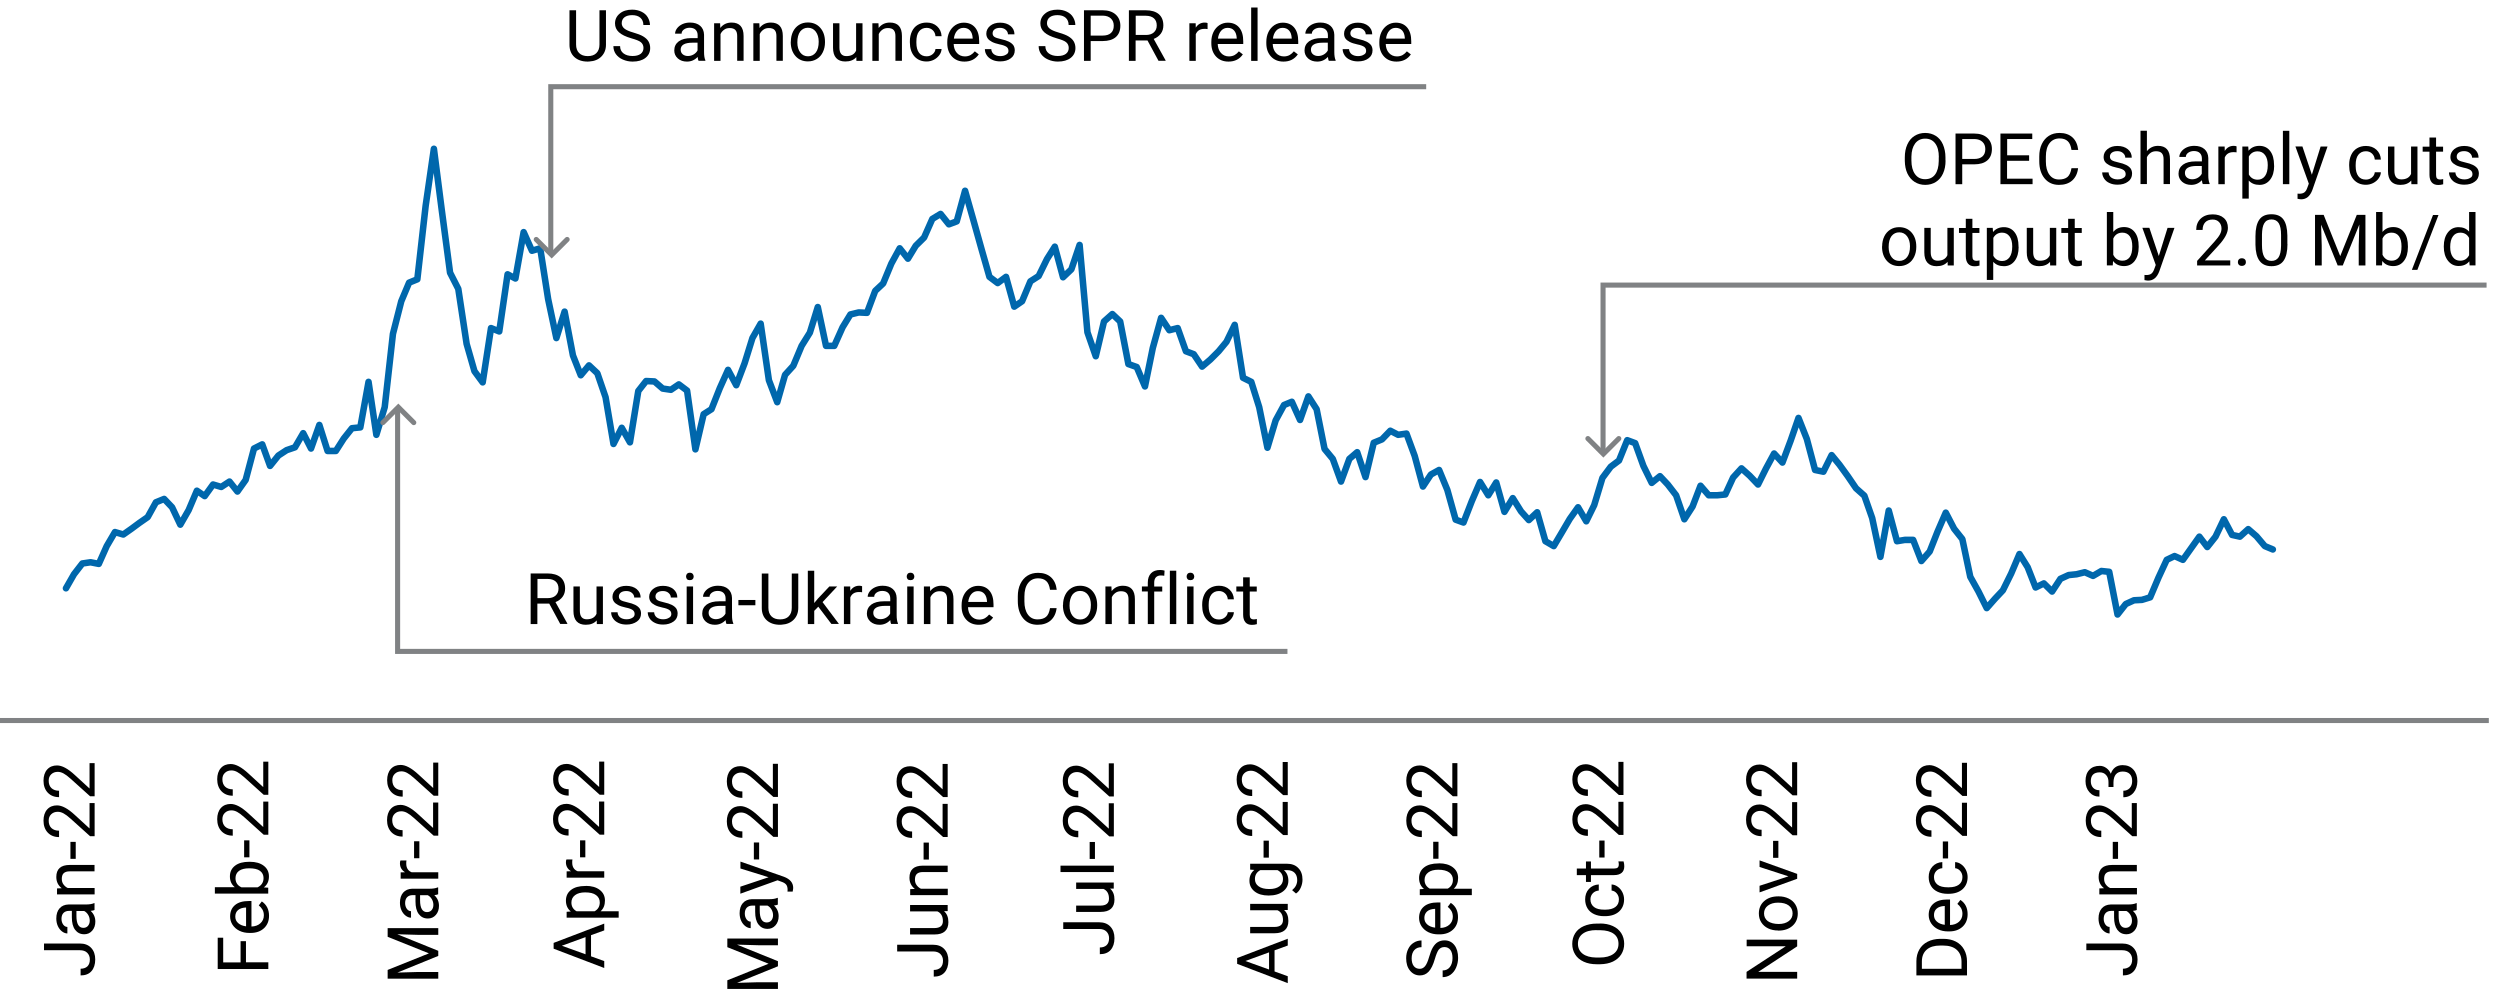 <?xml version="1.0" encoding="utf-8"?>
<!-- Generator: Adobe Illustrator 27.6.1, SVG Export Plug-In . SVG Version: 6.00 Build 0)  -->
<svg version="1.1" id="Layer_1" xmlns="http://www.w3.org/2000/svg" xmlns:xlink="http://www.w3.org/1999/xlink" x="0px" y="0px"
	 viewBox="0 0 2459.7 978.7" style="enable-background:new 0 0 2459.7 978.7;" xml:space="preserve">
<style type="text/css">
	.st0{fill:none;stroke:#0067AC;stroke-width:6.44;stroke-linecap:round;stroke-linejoin:round;stroke-miterlimit:10;}
	.st1{fill:none;stroke:#808284;stroke-width:5;}
	.st2{fill:none;stroke:#808284;stroke-width:5;stroke-linecap:round;}
</style>
<g>
	<g>
		<path d="M43.3,934.9v-6.6h35.2c4.8,0,8.5,1.4,11.2,4.3c2.7,2.9,4,6.7,4,11.4c0,4.9-1.3,8.8-3.8,11.6c-2.5,2.8-6.1,4.1-10.6,4.1
			v-6.6c2.8,0,5.1-0.8,6.7-2.3c1.6-1.6,2.4-3.8,2.4-6.8c0-2.7-0.9-4.9-2.6-6.6c-1.7-1.7-4.1-2.5-7.2-2.5H43.3z"/>
		<path d="M93.1,895.3c-0.7,0.4-2,0.7-3.9,0.9c3.1,2.9,4.6,6.4,4.6,10.5c0,3.6-1,6.6-3.1,9s-4.7,3.5-7.8,3.5c-3.9,0-6.8-1.5-9-4.4
			s-3.2-7-3.2-12.4v-6.2h-2.9c-2.2,0-4,0.7-5.3,2c-1.3,1.3-2,3.3-2,5.8c0,2.3,0.6,4.1,1.7,5.7c1.1,1.5,2.5,2.3,4.1,2.3v6.4
			c-1.8,0-3.6-0.7-5.3-2c-1.7-1.3-3.1-3.1-4.1-5.3c-1-2.2-1.5-4.7-1.5-7.4c0-4.3,1.1-7.6,3.2-10c2.1-2.4,5.1-3.7,8.8-3.8h17
			c3.4,0,6.1-0.4,8.1-1.3h0.5V895.3z M88.3,905.8c0-2-0.5-3.9-1.5-5.6s-2.4-3.1-4-3.9h-7.6v5c0,7.7,2.3,11.6,6.8,11.6
			c2,0,3.5-0.7,4.6-2C87.7,909.5,88.3,907.9,88.3,905.8z"/>
		<path d="M56.1,874.1l4.6-0.2c-3.6-2.8-5.3-6.5-5.3-11.1c0-7.8,4.4-11.8,13.2-11.8h24.4v6.3H68.6c-2.7,0-4.6,0.6-5.9,1.8
			c-1.3,1.2-1.9,3.1-1.9,5.6c0,2.1,0.5,3.9,1.6,5.4c1.1,1.5,2.5,2.8,4.3,3.6h26.4v6.3h-37V874.1z"/>
		<path d="M74.5,828.3v16.7h-5.2v-16.7H74.5z"/>
		<path d="M93.1,790.1v32.6h-4.5l-19.1-17.2c-2.9-2.6-5.2-4.3-7.1-5.3s-3.7-1.5-5.6-1.5c-2.6,0-4.7,0.8-6.4,2.4
			c-1.7,1.6-2.5,3.7-2.5,6.3c0,3.1,0.9,5.6,2.7,7.3c1.8,1.7,4.3,2.6,7.5,2.6v6.3c-4.6,0-8.3-1.5-11.1-4.4c-2.8-3-4.2-6.9-4.2-11.8
			c0-4.6,1.2-8.3,3.6-11c2.4-2.7,5.7-4,9.7-4c4.9,0,10.7,3.1,17.5,9.4l14.5,13.3v-25H93.1z"/>
		<path d="M93.1,750.8v32.6h-4.5l-19.1-17.2c-2.9-2.6-5.2-4.3-7.1-5.3s-3.7-1.5-5.6-1.5c-2.6,0-4.7,0.8-6.4,2.4
			c-1.7,1.6-2.5,3.7-2.5,6.3c0,3.1,0.9,5.6,2.7,7.3c1.8,1.7,4.3,2.6,7.5,2.6v6.3c-4.6,0-8.3-1.5-11.1-4.4c-2.8-3-4.2-6.9-4.2-11.8
			c0-4.6,1.2-8.3,3.6-11c2.4-2.7,5.7-4,9.7-4c4.9,0,10.7,3.1,17.5,9.4l14.5,13.3v-25H93.1z"/>
	</g>
	<g>
		<path d="M1046.1,914v-6.6h35.2c4.8,0,8.5,1.4,11.2,4.3c2.7,2.9,4,6.7,4,11.4c0,4.9-1.3,8.8-3.8,11.6c-2.5,2.8-6.1,4.1-10.6,4.1
			v-6.6c2.8,0,5.1-0.8,6.7-2.3c1.6-1.6,2.4-3.8,2.4-6.8c0-2.7-0.9-4.9-2.6-6.6c-1.7-1.7-4.1-2.5-7.2-2.5H1046.1z"/>
		<path d="M1092.2,874.3c2.9,2.5,4.3,6.1,4.3,10.8c0,3.9-1.1,6.9-3.4,9s-5.7,3.1-10.2,3.1h-24.1V891h23.9c5.6,0,8.4-2.3,8.4-6.8
			c0-4.8-1.8-8-5.4-9.6h-26.9v-6.3h37v6L1092.2,874.3z"/>
		<path d="M1095.9,851.7v6.3h-52.5v-6.3H1095.9z"/>
		<path d="M1077.3,828.4v16.7h-5.2v-16.7H1077.3z"/>
		<path d="M1095.9,790.3v32.6h-4.5l-19.1-17.2c-2.9-2.6-5.2-4.3-7.1-5.3s-3.7-1.5-5.6-1.5c-2.6,0-4.7,0.8-6.4,2.4
			c-1.7,1.6-2.5,3.7-2.5,6.3c0,3.1,0.9,5.6,2.7,7.3c1.8,1.7,4.3,2.6,7.5,2.6v6.3c-4.6,0-8.3-1.5-11.1-4.4c-2.8-3-4.2-6.9-4.2-11.8
			c0-4.6,1.2-8.3,3.6-11c2.4-2.7,5.7-4,9.7-4c4.9,0,10.7,3.1,17.5,9.4l14.5,13.3v-25H1095.9z"/>
		<path d="M1095.9,751v32.6h-4.5l-19.1-17.2c-2.9-2.6-5.2-4.3-7.1-5.3s-3.7-1.5-5.6-1.5c-2.6,0-4.7,0.8-6.4,2.4
			c-1.7,1.6-2.5,3.7-2.5,6.3c0,3.1,0.9,5.6,2.7,7.3c1.8,1.7,4.3,2.6,7.5,2.6v6.3c-4.6,0-8.3-1.5-11.1-4.4c-2.8-3-4.2-6.9-4.2-11.8
			c0-4.6,1.2-8.3,3.6-11c2.4-2.7,5.7-4,9.7-4c4.9,0,10.7,3.1,17.5,9.4l14.5,13.3v-25H1095.9z"/>
	</g>
	<g>
		<path d="M581.5,920.1v20.8l13,4.7v6.8l-49.8-19v-5.7l49.8-19v6.7L581.5,920.1z M576.1,938.9V922l-23.3,8.5L576.1,938.9z"/>
		<path d="M576.4,871.6c5.6,0,10.2,1.3,13.6,3.9c3.4,2.6,5.2,6.1,5.2,10.5c0,4.5-1.4,8-4.3,10.6h17.8v6.3h-51.2v-5.8l4.1-0.3
			c-3.2-2.6-4.8-6.2-4.8-10.7c0-4.4,1.7-8,5-10.5c3.3-2.6,8-3.9,14-3.9H576.4z M575.7,878c-4.2,0-7.5,0.9-9.9,2.7
			c-2.4,1.8-3.6,4.2-3.6,7.3c0,3.8,1.7,6.7,5.1,8.6h17.7c3.4-1.9,5.1-4.8,5.1-8.7c0-3-1.2-5.4-3.6-7.2
			C584,878.8,580.4,878,575.7,878z"/>
		<path d="M563.2,845.7c-0.2,1-0.2,2-0.2,3.1c0,4.1,1.8,7,5.3,8.4h26.2v6.3h-37v-6.2l4.3-0.1c-3.3-2.1-5-5-5-8.8
			c0-1.2,0.2-2.2,0.5-2.8H563.2z"/>
		<path d="M575.9,826.8v16.7h-5.2v-16.7H575.9z"/>
		<path d="M594.5,788.6v32.6h-4.5L570.8,804c-2.9-2.6-5.2-4.3-7.1-5.3s-3.7-1.5-5.6-1.5c-2.6,0-4.7,0.8-6.4,2.4
			c-1.7,1.6-2.5,3.7-2.5,6.3c0,3.1,0.9,5.6,2.7,7.3c1.8,1.7,4.3,2.6,7.5,2.6v6.3c-4.6,0-8.3-1.5-11.1-4.4c-2.8-3-4.2-6.9-4.2-11.8
			c0-4.6,1.2-8.3,3.6-11c2.4-2.7,5.7-4,9.7-4c4.9,0,10.7,3.1,17.5,9.4l14.5,13.3v-25H594.5z"/>
		<path d="M594.5,749.3v32.6h-4.5l-19.1-17.2c-2.9-2.6-5.2-4.3-7.1-5.3s-3.7-1.5-5.6-1.5c-2.6,0-4.7,0.8-6.4,2.4
			c-1.7,1.6-2.5,3.7-2.5,6.3c0,3.1,0.9,5.6,2.7,7.3c1.8,1.7,4.3,2.6,7.5,2.6v6.3c-4.6,0-8.3-1.5-11.1-4.4c-2.8-3-4.2-6.9-4.2-11.8
			c0-4.6,1.2-8.3,3.6-11c2.4-2.7,5.7-4,9.7-4c4.9,0,10.7,3.1,17.5,9.4l14.5,13.3v-25H594.5z"/>
	</g>
	<g>
		<path d="M1574,908.6c4.9,0,9.1,0.8,12.8,2.5s6.4,4,8.3,7s2.9,6.5,2.9,10.5c0,3.9-1,7.4-2.9,10.4c-1.9,3-4.7,5.4-8.2,7.1
			c-3.6,1.7-7.7,2.5-12.4,2.6h-3.6c-4.8,0-9-0.8-12.7-2.5c-3.7-1.7-6.5-4-8.4-7.1c-1.9-3-2.9-6.5-2.9-10.4c0-4,1-7.5,2.9-10.5
			c1.9-3,4.7-5.4,8.4-7c3.7-1.6,7.9-2.5,12.8-2.5H1574z M1570.8,915.1c-5.9,0-10.4,1.2-13.6,3.6c-3.2,2.4-4.7,5.7-4.7,9.9
			c0,4.1,1.6,7.4,4.7,9.8c3.2,2.4,7.5,3.6,13.1,3.7h3.7c5.7,0,10.2-1.2,13.5-3.6c3.3-2.4,4.9-5.7,4.9-9.9c0-4.2-1.5-7.5-4.6-9.8
			c-3.1-2.3-7.5-3.5-13.3-3.6H1570.8z"/>
		<path d="M1592.8,884.9c0-2.3-0.7-4.2-2.1-5.9c-1.4-1.7-3.1-2.6-5.1-2.8v-6c2.1,0.1,4.1,0.8,6,2.2c1.9,1.3,3.4,3.1,4.6,5.4
			c1.1,2.2,1.7,4.6,1.7,7.1c0,5-1.7,9-5,12c-3.4,3-8,4.5-13.8,4.5h-1.1c-3.6,0-6.8-0.7-9.6-2c-2.8-1.3-5-3.2-6.5-5.7
			c-1.5-2.5-2.3-5.4-2.3-8.8c0-4.1,1.2-7.6,3.7-10.3c2.5-2.7,5.7-4.2,9.7-4.4v6c-2.4,0.2-4.4,1.1-5.9,2.7c-1.5,1.6-2.3,3.6-2.3,6
			c0,3.2,1.2,5.7,3.5,7.5c2.3,1.8,5.7,2.6,10,2.6h1.2c4.3,0,7.5-0.9,9.8-2.6C1591.7,890.6,1592.8,888.1,1592.8,884.9z"/>
		<path d="M1551.4,854.5h9v-6.9h4.9v6.9h23c1.5,0,2.6-0.3,3.3-0.9s1.1-1.7,1.1-3.1c0-0.7-0.1-1.7-0.4-3h5.1c0.5,1.7,0.7,3.3,0.7,4.9
			c0,2.8-0.9,5-2.6,6.4s-4.1,2.2-7.3,2.2h-22.9v6.7h-4.9v-6.7h-9V854.5z"/>
		<path d="M1578.7,827v16.7h-5.2V827H1578.7z"/>
		<path d="M1597.3,788.9v32.6h-4.5l-19.1-17.2c-2.9-2.6-5.2-4.3-7.1-5.3c-1.8-1-3.7-1.5-5.6-1.5c-2.6,0-4.7,0.8-6.4,2.4
			c-1.7,1.6-2.5,3.7-2.5,6.3c0,3.1,0.9,5.6,2.7,7.3c1.8,1.7,4.3,2.6,7.5,2.6v6.3c-4.6,0-8.3-1.5-11.1-4.4c-2.8-3-4.2-6.9-4.2-11.8
			c0-4.6,1.2-8.3,3.6-11c2.4-2.7,5.7-4,9.7-4c4.9,0,10.7,3.1,17.5,9.4l14.5,13.3v-25H1597.3z"/>
		<path d="M1597.3,749.6v32.6h-4.5l-19.1-17.2c-2.9-2.6-5.2-4.3-7.1-5.3c-1.8-1-3.7-1.5-5.6-1.5c-2.6,0-4.7,0.8-6.4,2.4
			c-1.7,1.6-2.5,3.7-2.5,6.3c0,3.1,0.9,5.6,2.7,7.3c1.8,1.7,4.3,2.6,7.5,2.6v6.3c-4.6,0-8.3-1.5-11.1-4.4c-2.8-3-4.2-6.9-4.2-11.8
			c0-4.6,1.2-8.3,3.6-11c2.4-2.7,5.7-4,9.7-4c4.9,0,10.7,3.1,17.5,9.4l14.5,13.3v-25H1597.3z"/>
	</g>
	<g>
		<path d="M242,925.9v20.9h22v6.6h-49.8v-30.8h5.4v24.3h17.1v-20.9H242z"/>
		<path d="M264.7,901c0,5-1.6,9.1-4.9,12.2s-7.7,4.7-13.2,4.7h-1.2c-3.7,0-6.9-0.7-9.8-2.1c-2.9-1.4-5.1-3.4-6.8-5.9
			c-1.6-2.5-2.4-5.2-2.4-8.2c0-4.8,1.6-8.5,4.8-11.2c3.2-2.7,7.7-4,13.6-4h2.6v25.1c3.6-0.1,6.6-1.2,8.8-3.2s3.4-4.6,3.4-7.8
			c0-2.2-0.5-4.1-1.4-5.7c-0.9-1.5-2.1-2.9-3.6-4.1l3-3.9C262.3,890.1,264.7,894.8,264.7,901z M231.5,901.8c0,2.6,0.9,4.7,2.8,6.4
			c1.9,1.7,4.5,2.8,7.8,3.2v-18.5h-0.5c-3.2,0.2-5.7,1-7.5,2.6C232.4,897,231.5,899.1,231.5,901.8z"/>
		<path d="M245.9,847.9c5.7,0,10.2,1.3,13.6,3.9s5.1,6.1,5.1,10.5c0,4.7-1.7,8.3-5,10.8l4.3,0.3v5.8h-52.5v-6.3h19.6
			c-3.2-2.6-4.8-6.1-4.8-10.6c0-4.5,1.7-8,5.1-10.6c3.4-2.6,8-3.8,13.9-3.8H245.9z M245.2,854.3c-4.3,0-7.6,0.8-10,2.5
			c-2.3,1.7-3.5,4.1-3.5,7.2c0,4.2,1.9,7.2,5.8,9h16c3.9-1.9,5.8-5,5.8-9.1c0-3-1.2-5.4-3.5-7.1
			C253.5,855.1,249.9,854.3,245.2,854.3z"/>
		<path d="M245.4,826.8v16.7h-5.2v-16.7H245.4z"/>
		<path d="M264,788.7v32.6h-4.5l-19.1-17.2c-2.9-2.6-5.2-4.3-7.1-5.3s-3.7-1.5-5.6-1.5c-2.6,0-4.7,0.8-6.4,2.4
			c-1.7,1.6-2.5,3.7-2.5,6.3c0,3.1,0.9,5.6,2.7,7.3c1.8,1.7,4.3,2.6,7.5,2.6v6.3c-4.6,0-8.3-1.5-11.1-4.4c-2.8-3-4.2-6.9-4.2-11.8
			c0-4.6,1.2-8.3,3.6-11c2.4-2.7,5.7-4,9.7-4c4.9,0,10.7,3.1,17.5,9.4l14.5,13.3v-25H264z"/>
		<path d="M264,749.4V782h-4.5l-19.1-17.2c-2.9-2.6-5.2-4.3-7.1-5.3s-3.7-1.5-5.6-1.5c-2.6,0-4.7,0.8-6.4,2.4
			c-1.7,1.6-2.5,3.7-2.5,6.3c0,3.1,0.9,5.6,2.7,7.3c1.8,1.7,4.3,2.6,7.5,2.6v6.3c-4.6,0-8.3-1.5-11.1-4.4c-2.8-3-4.2-6.9-4.2-11.8
			c0-4.6,1.2-8.3,3.6-11c2.4-2.7,5.7-4,9.7-4c4.9,0,10.7,3.1,17.5,9.4l14.5,13.3v-25H264z"/>
	</g>
	<g>
		<path d="M1254,935v20.8l13,4.7v6.8l-49.8-19v-5.7l49.8-19v6.7L1254,935z M1248.6,953.9v-16.9l-23.3,8.5L1248.6,953.9z"/>
		<path d="M1263.3,895.3c2.9,2.5,4.3,6.1,4.3,10.8c0,3.9-1.1,6.9-3.4,9c-2.3,2.1-5.7,3.1-10.2,3.1H1230V912h23.9
			c5.6,0,8.4-2.3,8.4-6.8c0-4.8-1.8-8-5.4-9.6H1230v-6.3h37v6L1263.3,895.3z"/>
		<path d="M1248.2,881.1c-5.8,0-10.4-1.3-13.8-4s-5.1-6.2-5.1-10.6c0-4.5,1.6-8,4.8-10.6l-4.1-0.3v-5.8h36.1c4.8,0,8.6,1.4,11.3,4.3
			c2.8,2.8,4.1,6.6,4.1,11.4c0,2.7-0.6,5.3-1.7,7.8c-1.1,2.6-2.7,4.5-4.7,5.8l-3.8-3.3c3.3-2.7,5-6,5-9.9c0-3.1-0.9-5.5-2.6-7.2
			c-1.7-1.7-4.2-2.6-7.3-2.6h-3.2c2.9,2.5,4.4,6,4.4,10.4c0,4.3-1.7,7.8-5.2,10.5S1254.2,881.1,1248.2,881.1z M1248.9,874.7
			c4.2,0,7.4-0.9,9.8-2.6s3.6-4.1,3.6-7.2c0-4-1.8-6.9-5.4-8.8H1240c-3.5,1.9-5.3,4.8-5.3,8.7c0,3.1,1.2,5.5,3.6,7.2
			C1240.7,873.8,1244.2,874.7,1248.9,874.7z"/>
		<path d="M1248.4,827.1v16.7h-5.2v-16.7H1248.4z"/>
		<path d="M1267,789v32.6h-4.5l-19.1-17.2c-2.9-2.6-5.2-4.3-7.1-5.3s-3.7-1.5-5.6-1.5c-2.6,0-4.7,0.8-6.4,2.4
			c-1.7,1.6-2.5,3.7-2.5,6.3c0,3.1,0.9,5.6,2.7,7.3c1.8,1.7,4.3,2.6,7.5,2.6v6.3c-4.6,0-8.3-1.5-11.1-4.4c-2.8-3-4.2-6.9-4.2-11.8
			c0-4.6,1.2-8.3,3.6-11c2.4-2.7,5.7-4,9.7-4c4.9,0,10.7,3.1,17.5,9.4l14.5,13.3v-25H1267z"/>
		<path d="M1267,749.7v32.6h-4.5l-19.1-17.2c-2.9-2.6-5.2-4.3-7.1-5.3s-3.7-1.5-5.6-1.5c-2.6,0-4.7,0.8-6.4,2.4
			c-1.7,1.6-2.5,3.7-2.5,6.3c0,3.1,0.9,5.6,2.7,7.3c1.8,1.7,4.3,2.6,7.5,2.6v6.3c-4.6,0-8.3-1.5-11.1-4.4c-2.8-3-4.2-6.9-4.2-11.8
			c0-4.6,1.2-8.3,3.6-11c2.4-2.7,5.7-4,9.7-4c4.9,0,10.7,3.1,17.5,9.4l14.5,13.3v-25H1267z"/>
	</g>
	<g>
		<path d="M715.6,964.5l40.6-16.3l-40.6-16.3v-8.5h49.8v6.6H746l-20.9-0.6l40.3,16.3v5L725.2,967l20.8-0.6h19.4v6.6h-49.8V964.5z"/>
		<path d="M765.4,890c-0.7,0.4-2,0.7-3.9,0.9c3.1,2.9,4.6,6.4,4.6,10.5c0,3.6-1,6.6-3.1,9s-4.7,3.5-7.8,3.5c-3.9,0-6.8-1.5-9-4.4
			s-3.2-7-3.2-12.4V891h-2.9c-2.2,0-4,0.7-5.3,2c-1.3,1.3-2,3.3-2,5.8c0,2.3,0.6,4.1,1.7,5.7c1.1,1.5,2.5,2.3,4.1,2.3v6.4
			c-1.8,0-3.6-0.7-5.3-2c-1.7-1.3-3.1-3.1-4.1-5.3c-1-2.2-1.5-4.7-1.5-7.4c0-4.3,1.1-7.6,3.2-10c2.1-2.4,5.1-3.7,8.8-3.8h17
			c3.4,0,6.1-0.4,8.1-1.3h0.5V890z M760.6,900.5c0-2-0.5-3.9-1.5-5.6s-2.4-3.1-4-3.9h-7.6v5c0,7.7,2.3,11.6,6.8,11.6
			c2,0,3.5-0.7,4.6-2C760,904.2,760.6,902.5,760.6,900.5z"/>
		<path d="M756.2,863.1l-27.7-8.6v-6.8l42.7,14.9c6.2,2.3,9.2,6,9.2,11l-0.1,1.2l-0.4,2.4h-5.1l0.1-1.7c0-2.1-0.4-3.8-1.3-5
			c-0.9-1.2-2.4-2.2-4.8-3l-3.8-1.4l-36.6,13.2v-6.9L756.2,863.1z"/>
		<path d="M746.9,828.9v16.7h-5.2v-16.7H746.9z"/>
		<path d="M765.4,790.8v32.6h-4.5l-19.1-17.2c-2.9-2.6-5.2-4.3-7.1-5.3s-3.7-1.5-5.6-1.5c-2.6,0-4.7,0.8-6.4,2.4
			c-1.7,1.6-2.5,3.7-2.5,6.3c0,3.1,0.9,5.6,2.7,7.3c1.8,1.7,4.3,2.6,7.5,2.6v6.3c-4.6,0-8.3-1.5-11.1-4.4c-2.8-3-4.2-6.9-4.2-11.8
			c0-4.6,1.2-8.3,3.6-11c2.4-2.7,5.7-4,9.7-4c4.9,0,10.7,3.1,17.5,9.4l14.5,13.3v-25H765.4z"/>
		<path d="M765.4,751.5v32.6h-4.5l-19.1-17.2c-2.9-2.6-5.2-4.3-7.1-5.3s-3.7-1.5-5.6-1.5c-2.6,0-4.7,0.8-6.4,2.4
			c-1.7,1.6-2.5,3.7-2.5,6.3c0,3.1,0.9,5.6,2.7,7.3c1.8,1.7,4.3,2.6,7.5,2.6v6.3c-4.6,0-8.3-1.5-11.1-4.4c-2.8-3-4.2-6.9-4.2-11.8
			c0-4.6,1.2-8.3,3.6-11c2.4-2.7,5.7-4,9.7-4c4.9,0,10.7,3.1,17.5,9.4l14.5,13.3v-25H765.4z"/>
	</g>
	<g>
		<path d="M1768.2,924.5v6.6l-38.3,25.1h38.3v6.6h-49.8v-6.6L1757,931h-38.5v-6.5H1768.2z"/>
		<path d="M1749.4,915.5c-3.6,0-6.9-0.7-9.8-2.1c-2.9-1.4-5.1-3.4-6.7-5.9s-2.4-5.4-2.4-8.7c0-5,1.7-9.1,5.2-12.2
			c3.5-3.1,8.1-4.7,13.9-4.7h0.4c3.6,0,6.8,0.7,9.7,2.1s5.1,3.3,6.7,5.9c1.6,2.6,2.4,5.5,2.4,8.8c0,5-1.7,9.1-5.2,12.2
			c-3.5,3.1-8.1,4.7-13.8,4.7H1749.4z M1750.1,909.1c4.1,0,7.4-1,9.9-2.9c2.5-1.9,3.7-4.4,3.7-7.6c0-3.2-1.3-5.8-3.8-7.7
			c-2.5-1.9-6-2.8-10.6-2.8c-4.1,0-7.3,1-9.9,2.9c-2.5,1.9-3.8,4.5-3.8,7.7c0,3.1,1.2,5.6,3.7,7.6
			C1742,908.1,1745.5,909.1,1750.1,909.1z"/>
		<path d="M1759.6,862.2l-28.4-9.2v-6.5l37,13.3v4.8l-37,13.4v-6.5L1759.6,862.2z"/>
		<path d="M1749.7,827.3V844h-5.2v-16.7H1749.7z"/>
		<path d="M1768.2,789.2v32.6h-4.5l-19.1-17.2c-2.9-2.6-5.2-4.3-7.1-5.3c-1.8-1-3.7-1.5-5.6-1.5c-2.6,0-4.7,0.8-6.4,2.4
			c-1.7,1.6-2.5,3.7-2.5,6.3c0,3.1,0.9,5.6,2.7,7.3c1.8,1.7,4.3,2.6,7.5,2.6v6.3c-4.6,0-8.3-1.5-11.1-4.4c-2.8-3-4.2-6.9-4.2-11.8
			c0-4.6,1.2-8.3,3.6-11c2.4-2.7,5.7-4,9.7-4c4.9,0,10.7,3.1,17.5,9.4l14.5,13.3v-25H1768.2z"/>
		<path d="M1768.2,749.9v32.6h-4.5l-19.1-17.2c-2.9-2.6-5.2-4.3-7.1-5.3c-1.8-1-3.7-1.5-5.6-1.5c-2.6,0-4.7,0.8-6.4,2.4
			c-1.7,1.6-2.5,3.7-2.5,6.3c0,3.1,0.9,5.6,2.7,7.3c1.8,1.7,4.3,2.6,7.5,2.6v6.3c-4.6,0-8.3-1.5-11.1-4.4c-2.8-3-4.2-6.9-4.2-11.8
			c0-4.6,1.2-8.3,3.6-11c2.4-2.7,5.7-4,9.7-4c4.9,0,10.7,3.1,17.5,9.4l14.5,13.3v-25H1768.2z"/>
	</g>
	<g>
		<path d="M381.4,954.3L422,938l-40.6-16.3v-8.5h49.8v6.6h-19.4l-20.9-0.6l40.3,16.3v5L391,956.9l20.8-0.6h19.4v6.6h-49.8V954.3z"/>
		<path d="M431.2,879.8c-0.7,0.4-2,0.7-3.9,0.9c3.1,2.9,4.6,6.4,4.6,10.5c0,3.6-1,6.6-3.1,9s-4.7,3.5-7.8,3.5c-3.9,0-6.8-1.5-9-4.4
			s-3.2-7-3.2-12.4v-6.2h-2.9c-2.2,0-4,0.7-5.3,2c-1.3,1.3-2,3.3-2,5.8c0,2.3,0.6,4.1,1.7,5.7c1.1,1.5,2.5,2.3,4.1,2.3v6.4
			c-1.8,0-3.6-0.7-5.3-2c-1.7-1.3-3.1-3.1-4.1-5.3c-1-2.2-1.5-4.7-1.5-7.4c0-4.3,1.1-7.6,3.2-10c2.1-2.4,5.1-3.7,8.8-3.8h17
			c3.4,0,6.1-0.4,8.1-1.3h0.5V879.8z M426.4,890.3c0-2-0.5-3.9-1.5-5.6s-2.4-3.1-4-3.9h-7.6v5c0,7.7,2.3,11.6,6.8,11.6
			c2,0,3.5-0.7,4.6-2C425.8,894.1,426.4,892.4,426.4,890.3z"/>
		<path d="M399.9,846.7c-0.2,1-0.2,2-0.2,3.1c0,4.1,1.8,7,5.3,8.4h26.2v6.3h-37v-6.2l4.3-0.1c-3.3-2.1-5-5-5-8.8
			c0-1.2,0.2-2.2,0.5-2.8H399.9z"/>
		<path d="M412.6,827.7v16.7h-5.2v-16.7H412.6z"/>
		<path d="M431.2,789.6v32.6h-4.5L407.5,805c-2.9-2.6-5.2-4.3-7.1-5.3s-3.7-1.5-5.6-1.5c-2.6,0-4.7,0.8-6.4,2.4
			c-1.7,1.6-2.5,3.7-2.5,6.3c0,3.1,0.9,5.6,2.7,7.3c1.8,1.7,4.3,2.6,7.5,2.6v6.3c-4.6,0-8.3-1.5-11.1-4.4c-2.8-3-4.2-6.9-4.2-11.8
			c0-4.6,1.2-8.3,3.6-11c2.4-2.7,5.7-4,9.7-4c4.9,0,10.7,3.1,17.5,9.4l14.5,13.3v-25H431.2z"/>
		<path d="M431.2,750.3v32.6h-4.5l-19.1-17.2c-2.9-2.6-5.2-4.3-7.1-5.3s-3.7-1.5-5.6-1.5c-2.6,0-4.7,0.8-6.4,2.4
			c-1.7,1.6-2.5,3.7-2.5,6.3c0,3.1,0.9,5.6,2.7,7.3c1.8,1.7,4.3,2.6,7.5,2.6v6.3c-4.6,0-8.3-1.5-11.1-4.4c-2.8-3-4.2-6.9-4.2-11.8
			c0-4.6,1.2-8.3,3.6-11c2.4-2.7,5.7-4,9.7-4c4.9,0,10.7,3.1,17.5,9.4l14.5,13.3v-25H431.2z"/>
	</g>
	<g>
		<path d="M540.4,593.9h-11.7V614h-6.6v-49.8h16.5c5.6,0,9.9,1.3,12.9,3.8c3,2.6,4.5,6.3,4.5,11.1c0,3.1-0.8,5.8-2.5,8.1
			c-1.7,2.3-4,4-7,5.2l11.7,21.1v0.4h-7L540.4,593.9z M528.7,588.5h10.1c3.3,0,5.9-0.8,7.8-2.5c1.9-1.7,2.9-4,2.9-6.8
			c0-3.1-0.9-5.4-2.8-7.1c-1.8-1.6-4.5-2.5-7.9-2.5h-10V588.5z"/>
		<path d="M587.1,610.4c-2.5,2.9-6.1,4.3-10.8,4.3c-3.9,0-6.9-1.1-9-3.4c-2.1-2.3-3.1-5.7-3.1-10.2V577h6.3v23.9
			c0,5.6,2.3,8.4,6.8,8.4c4.8,0,8-1.8,9.6-5.4V577h6.3v37h-6L587.1,610.4z"/>
		<path d="M624.4,604.2c0-1.7-0.6-3-1.9-4c-1.3-0.9-3.5-1.8-6.7-2.4c-3.2-0.7-5.7-1.5-7.6-2.5s-3.3-2.1-4.2-3.4
			c-0.9-1.3-1.4-2.9-1.4-4.7c0-3,1.3-5.6,3.8-7.7c2.6-2.1,5.8-3.1,9.8-3.1c4.2,0,7.6,1.1,10.2,3.2c2.6,2.2,3.9,4.9,3.9,8.3H624
			c0-1.7-0.7-3.2-2.2-4.5c-1.5-1.3-3.3-1.9-5.6-1.9c-2.3,0-4.1,0.5-5.4,1.5c-1.3,1-1.9,2.3-1.9,3.9c0,1.5,0.6,2.7,1.8,3.5
			c1.2,0.8,3.4,1.5,6.5,2.2c3.2,0.7,5.7,1.5,7.7,2.5c2,1,3.4,2.2,4.4,3.5c0.9,1.4,1.4,3.1,1.4,5c0,3.3-1.3,6-4,7.9s-6.1,3-10.3,3
			c-3,0-5.6-0.5-7.9-1.6s-4.1-2.5-5.3-4.4c-1.3-1.9-1.9-3.9-1.9-6.1h6.3c0.1,2.1,1,3.8,2.5,5c1.6,1.2,3.7,1.9,6.3,1.9
			c2.4,0,4.3-0.5,5.8-1.5C623.6,607.1,624.4,605.8,624.4,604.2z"/>
		<path d="M660.5,604.2c0-1.7-0.6-3-1.9-4c-1.3-0.9-3.5-1.8-6.7-2.4c-3.2-0.7-5.7-1.5-7.6-2.5s-3.3-2.1-4.2-3.4
			c-0.9-1.3-1.4-2.9-1.4-4.7c0-3,1.3-5.6,3.8-7.7c2.6-2.1,5.8-3.1,9.8-3.1c4.2,0,7.6,1.1,10.2,3.2c2.6,2.2,3.9,4.9,3.9,8.3h-6.4
			c0-1.7-0.7-3.2-2.2-4.5c-1.5-1.3-3.3-1.9-5.6-1.9c-2.3,0-4.1,0.5-5.4,1.5c-1.3,1-1.9,2.3-1.9,3.9c0,1.5,0.6,2.7,1.8,3.5
			c1.2,0.8,3.4,1.5,6.5,2.2c3.2,0.7,5.7,1.5,7.7,2.5c2,1,3.4,2.2,4.4,3.5c0.9,1.4,1.4,3.1,1.4,5c0,3.3-1.3,6-4,7.9s-6.1,3-10.3,3
			c-3,0-5.6-0.5-7.9-1.6s-4.1-2.5-5.3-4.4c-1.3-1.9-1.9-3.9-1.9-6.1h6.3c0.1,2.1,1,3.8,2.5,5c1.6,1.2,3.7,1.9,6.3,1.9
			c2.4,0,4.3-0.5,5.8-1.5C659.7,607.1,660.5,605.8,660.5,604.2z"/>
		<path d="M675,567.2c0-1,0.3-1.9,0.9-2.6c0.6-0.7,1.6-1.1,2.8-1.1s2.2,0.4,2.8,1.1c0.6,0.7,1,1.6,1,2.6s-0.3,1.9-1,2.6
			s-1.6,1-2.8,1s-2.2-0.3-2.8-1C675.4,569.1,675,568.3,675,567.2z M681.9,614h-6.3v-37h6.3V614z"/>
		<path d="M714.8,614c-0.4-0.7-0.7-2-0.9-3.9c-2.9,3.1-6.4,4.6-10.5,4.6c-3.6,0-6.6-1-9-3.1c-2.3-2.1-3.5-4.7-3.5-7.8
			c0-3.9,1.5-6.8,4.4-9c2.9-2.1,7-3.2,12.4-3.2h6.2v-2.9c0-2.2-0.7-4-2-5.3s-3.3-2-5.8-2c-2.3,0-4.1,0.6-5.7,1.7
			c-1.5,1.1-2.3,2.5-2.3,4.1h-6.4c0-1.8,0.7-3.6,2-5.3c1.3-1.7,3.1-3.1,5.3-4.1c2.2-1,4.7-1.5,7.4-1.5c4.3,0,7.6,1.1,10,3.2
			c2.4,2.1,3.7,5.1,3.8,8.8v17c0,3.4,0.4,6.1,1.3,8.1v0.5H714.8z M704.3,609.2c2,0,3.9-0.5,5.6-1.5s3.1-2.4,3.9-4v-7.6h-5
			c-7.7,0-11.6,2.3-11.6,6.8c0,2,0.7,3.5,2,4.6C700.6,608.6,702.3,609.2,704.3,609.2z"/>
		<path d="M743.2,595.5h-16.7v-5.2h16.7V595.5z"/>
		<path d="M785.4,564.3v33.8c0,4.7-1.5,8.5-4.4,11.5c-2.9,3-6.9,4.7-11.9,5l-1.7,0.1c-5.4,0-9.8-1.5-13-4.4s-4.9-7-4.9-12.1v-33.9
			h6.5V598c0,3.6,1,6.4,3,8.4c2,2,4.8,3,8.5,3c3.7,0,6.6-1,8.5-3c2-2,3-4.8,3-8.4v-33.7H785.4z"/>
		<path d="M805.1,596.9l-4,4.1v13h-6.3v-52.5h6.3v31.8l3.4-4.1L816,577h7.7l-14.4,15.4l16.1,21.5H818L805.1,596.9z"/>
		<path d="M848.1,582.7c-1-0.2-2-0.2-3.1-0.2c-4.1,0-7,1.8-8.4,5.3V614h-6.3v-37h6.2l0.1,4.3c2.1-3.3,5-5,8.8-5
			c1.2,0,2.2,0.2,2.8,0.5V582.7z"/>
		<path d="M876.8,614c-0.4-0.7-0.7-2-0.9-3.9c-2.9,3.1-6.4,4.6-10.5,4.6c-3.6,0-6.6-1-9-3.1c-2.3-2.1-3.5-4.7-3.5-7.8
			c0-3.9,1.5-6.8,4.4-9c2.9-2.1,7-3.2,12.4-3.2h6.2v-2.9c0-2.2-0.7-4-2-5.3s-3.3-2-5.8-2c-2.3,0-4.1,0.6-5.7,1.7
			c-1.5,1.1-2.3,2.5-2.3,4.1h-6.4c0-1.8,0.7-3.6,2-5.3c1.3-1.7,3.1-3.1,5.3-4.1c2.2-1,4.7-1.5,7.4-1.5c4.3,0,7.6,1.1,10,3.2
			c2.4,2.1,3.7,5.1,3.8,8.8v17c0,3.4,0.4,6.1,1.3,8.1v0.5H876.8z M866.3,609.2c2,0,3.9-0.5,5.6-1.5s3.1-2.4,3.9-4v-7.6h-5
			c-7.7,0-11.6,2.3-11.6,6.8c0,2,0.7,3.5,2,4.6C862.5,608.6,864.2,609.2,866.3,609.2z"/>
		<path d="M892.1,567.2c0-1,0.3-1.9,0.9-2.6c0.6-0.7,1.6-1.1,2.8-1.1s2.2,0.4,2.8,1.1c0.6,0.7,1,1.6,1,2.6s-0.3,1.9-1,2.6
			s-1.6,1-2.8,1s-2.2-0.3-2.8-1C892.4,569.1,892.1,568.3,892.1,567.2z M898.9,614h-6.3v-37h6.3V614z"/>
		<path d="M915,577l0.2,4.6c2.8-3.6,6.5-5.3,11.1-5.3c7.8,0,11.8,4.4,11.8,13.2V614h-6.3v-24.5c0-2.7-0.6-4.6-1.8-5.9
			c-1.2-1.3-3.1-1.9-5.6-1.9c-2.1,0-3.9,0.5-5.4,1.6s-2.8,2.5-3.6,4.3V614H909v-37H915z"/>
		<path d="M963,614.7c-5,0-9.1-1.6-12.2-4.9c-3.1-3.3-4.7-7.7-4.7-13.2v-1.2c0-3.7,0.7-6.9,2.1-9.8c1.4-2.9,3.4-5.1,5.9-6.8
			c2.5-1.6,5.2-2.4,8.2-2.4c4.8,0,8.5,1.6,11.2,4.8c2.7,3.2,4,7.7,4,13.6v2.6h-25.1c0.1,3.6,1.2,6.6,3.2,8.8c2,2.2,4.6,3.4,7.8,3.4
			c2.2,0,4.1-0.5,5.7-1.4c1.5-0.9,2.9-2.1,4.1-3.6l3.9,3C973.8,612.3,969.2,614.7,963,614.7z M962.2,581.6c-2.6,0-4.7,0.9-6.4,2.8
			c-1.7,1.9-2.8,4.5-3.2,7.8h18.5v-0.5c-0.2-3.2-1-5.7-2.6-7.5C966.9,582.4,964.8,581.6,962.2,581.6z"/>
		<path d="M1039.6,598.2c-0.6,5.3-2.6,9.3-5.8,12.2c-3.3,2.9-7.6,4.3-13,4.3c-5.9,0-10.6-2.1-14.1-6.3c-3.5-4.2-5.3-9.9-5.3-16.9
			v-4.8c0-4.6,0.8-8.7,2.5-12.2c1.7-3.5,4-6.2,7-8.1c3-1.9,6.5-2.8,10.5-2.8c5.3,0,9.5,1.5,12.7,4.4c3.2,3,5,7,5.6,12.3h-6.6
			c-0.6-4-1.8-6.9-3.7-8.6c-1.9-1.8-4.6-2.7-8-2.7c-4.2,0-7.5,1.6-9.9,4.7c-2.4,3.1-3.6,7.5-3.6,13.2v4.8c0,5.4,1.1,9.7,3.4,12.9
			s5.4,4.8,9.5,4.8c3.6,0,6.4-0.8,8.4-2.5s3.2-4.5,3.9-8.6H1039.6z"/>
		<path d="M1045.9,595.2c0-3.6,0.7-6.9,2.1-9.8c1.4-2.9,3.4-5.1,5.9-6.7c2.5-1.6,5.4-2.4,8.7-2.4c5,0,9.1,1.7,12.2,5.2
			s4.7,8.1,4.7,13.9v0.4c0,3.6-0.7,6.8-2.1,9.7c-1.4,2.9-3.3,5.1-5.9,6.7c-2.6,1.6-5.5,2.4-8.8,2.4c-5,0-9.1-1.7-12.2-5.2
			s-4.7-8.1-4.7-13.8V595.2z M1052.3,595.9c0,4.1,1,7.4,2.9,9.9c1.9,2.5,4.4,3.7,7.6,3.7c3.2,0,5.8-1.3,7.7-3.8s2.8-6,2.8-10.6
			c0-4.1-1-7.3-2.9-9.9c-1.9-2.5-4.5-3.8-7.7-3.8c-3.1,0-5.6,1.2-7.6,3.7C1053.2,587.8,1052.3,591.3,1052.3,595.9z"/>
		<path d="M1093.5,577l0.2,4.6c2.8-3.6,6.5-5.3,11.1-5.3c7.8,0,11.8,4.4,11.8,13.2V614h-6.3v-24.5c0-2.7-0.6-4.6-1.8-5.9
			c-1.2-1.3-3.1-1.9-5.6-1.9c-2.1,0-3.9,0.5-5.4,1.6s-2.8,2.5-3.6,4.3V614h-6.3v-37H1093.5z"/>
		<path d="M1129.3,614v-32.1h-5.8V577h5.8v-3.8c0-4,1.1-7,3.2-9.2c2.1-2.2,5.1-3.2,9-3.2c1.5,0,2.9,0.2,4.3,0.6l-0.3,5.1
			c-1.1-0.2-2.2-0.3-3.4-0.3c-2.1,0-3.6,0.6-4.8,1.8c-1.1,1.2-1.7,2.9-1.7,5.2v3.9h7.9v4.9h-7.9V614H1129.3z"/>
		<path d="M1157.3,614h-6.3v-52.5h6.3V614z"/>
		<path d="M1167.5,567.2c0-1,0.3-1.9,0.9-2.6c0.6-0.7,1.6-1.1,2.8-1.1s2.2,0.4,2.8,1.1c0.6,0.7,1,1.6,1,2.6s-0.3,1.9-1,2.6
			s-1.6,1-2.8,1s-2.2-0.3-2.8-1C1167.8,569.1,1167.5,568.3,1167.5,567.2z M1174.3,614h-6.3v-37h6.3V614z"/>
		<path d="M1199.3,609.5c2.3,0,4.2-0.7,5.9-2.1s2.6-3.1,2.8-5.1h6c-0.1,2.1-0.8,4.1-2.2,6s-3.1,3.4-5.4,4.6
			c-2.2,1.1-4.6,1.7-7.1,1.7c-5,0-9-1.7-12-5s-4.5-8-4.5-13.8v-1.1c0-3.6,0.7-6.8,2-9.6s3.2-5,5.7-6.5c2.5-1.5,5.4-2.3,8.8-2.3
			c4.1,0,7.6,1.2,10.3,3.7c2.7,2.5,4.2,5.7,4.4,9.7h-6c-0.2-2.4-1.1-4.4-2.7-5.9c-1.6-1.5-3.6-2.3-6-2.3c-3.2,0-5.7,1.2-7.5,3.5
			c-1.8,2.3-2.6,5.7-2.6,10v1.2c0,4.3,0.9,7.5,2.6,9.8C1193.5,608.4,1196,609.5,1199.3,609.5z"/>
		<path d="M1229.6,568.1v9h6.9v4.9h-6.9v23c0,1.5,0.3,2.6,0.9,3.3s1.7,1.1,3.1,1.1c0.7,0,1.7-0.1,3-0.4v5.1
			c-1.7,0.5-3.3,0.7-4.9,0.7c-2.8,0-5-0.9-6.4-2.6s-2.2-4.1-2.2-7.3v-22.9h-6.7V577h6.7v-9H1229.6z"/>
	</g>
	<g>
		<path d="M1914.2,157.9c0,4.9-0.8,9.1-2.5,12.8c-1.6,3.6-4,6.4-7,8.3s-6.5,2.9-10.5,2.9c-3.9,0-7.4-1-10.4-2.9
			c-3-1.9-5.4-4.7-7.1-8.2c-1.7-3.6-2.5-7.7-2.6-12.4v-3.6c0-4.8,0.8-9,2.5-12.7c1.7-3.7,4-6.5,7.1-8.4c3-1.9,6.5-2.9,10.4-2.9
			c4,0,7.5,1,10.5,2.9c3,1.9,5.4,4.7,7,8.4s2.5,7.9,2.5,12.8V157.9z M1907.6,154.7c0-5.9-1.2-10.4-3.6-13.6
			c-2.4-3.2-5.7-4.7-9.9-4.7c-4.1,0-7.4,1.6-9.8,4.7c-2.4,3.2-3.6,7.5-3.7,13.1v3.7c0,5.7,1.2,10.2,3.6,13.5
			c2.4,3.3,5.7,4.9,9.9,4.9c4.2,0,7.5-1.5,9.8-4.6c2.3-3.1,3.5-7.5,3.6-13.3V154.7z"/>
		<path d="M1930.6,161.7v19.5h-6.6v-49.8h18.4c5.4,0,9.7,1.4,12.8,4.2c3.1,2.8,4.6,6.5,4.6,11c0,4.8-1.5,8.6-4.5,11.2
			c-3,2.6-7.3,3.9-13,3.9H1930.6z M1930.6,156.4h11.8c3.5,0,6.2-0.8,8.1-2.5c1.9-1.7,2.8-4,2.8-7.2c0-3-0.9-5.3-2.8-7.1
			c-1.9-1.8-4.4-2.7-7.7-2.8h-12.2V156.4z"/>
		<path d="M1996.3,158.2h-21.6v17.6h25.1v5.4h-31.6v-49.8h31.3v5.4h-24.7v16h21.6V158.2z"/>
		<path d="M2044.6,165.4c-0.6,5.3-2.6,9.3-5.8,12.2c-3.3,2.9-7.6,4.3-13,4.3c-5.9,0-10.6-2.1-14.1-6.3c-3.5-4.2-5.3-9.9-5.3-16.9
			v-4.8c0-4.6,0.8-8.7,2.5-12.2c1.7-3.5,4-6.2,7-8.1c3-1.9,6.5-2.8,10.5-2.8c5.3,0,9.5,1.5,12.7,4.4c3.2,3,5,7,5.6,12.3h-6.6
			c-0.6-4-1.8-6.9-3.7-8.6c-1.9-1.8-4.6-2.7-8-2.7c-4.2,0-7.5,1.6-9.9,4.7c-2.4,3.1-3.6,7.5-3.6,13.2v4.8c0,5.4,1.1,9.7,3.4,12.9
			c2.3,3.2,5.4,4.8,9.5,4.8c3.6,0,6.4-0.8,8.4-2.5c1.9-1.7,3.2-4.5,3.9-8.6H2044.6z"/>
		<path d="M2091.4,171.4c0-1.7-0.6-3-1.9-4c-1.3-0.9-3.5-1.8-6.7-2.4c-3.2-0.7-5.7-1.5-7.6-2.5c-1.9-1-3.3-2.1-4.2-3.4
			c-0.9-1.3-1.3-2.9-1.3-4.7c0-3,1.3-5.6,3.8-7.7c2.6-2.1,5.8-3.1,9.8-3.1c4.2,0,7.6,1.1,10.2,3.2c2.6,2.2,3.9,4.9,3.9,8.3h-6.4
			c0-1.7-0.7-3.2-2.2-4.5c-1.5-1.3-3.3-1.9-5.6-1.9c-2.3,0-4.1,0.5-5.4,1.5c-1.3,1-1.9,2.3-1.9,3.9c0,1.5,0.6,2.7,1.8,3.5
			c1.2,0.8,3.4,1.5,6.5,2.2c3.2,0.7,5.7,1.5,7.7,2.5c2,1,3.4,2.2,4.4,3.5c0.9,1.4,1.4,3.1,1.4,5c0,3.3-1.3,6-4,7.9
			c-2.6,2-6.1,3-10.3,3c-3,0-5.6-0.5-7.9-1.6c-2.3-1-4.1-2.5-5.3-4.4s-1.9-3.9-1.9-6.1h6.3c0.1,2.1,1,3.8,2.5,5
			c1.6,1.2,3.7,1.9,6.3,1.9c2.4,0,4.3-0.5,5.8-1.5C2090.7,174.3,2091.4,173,2091.4,171.4z"/>
		<path d="M2112.3,148.7c2.8-3.4,6.4-5.2,10.9-5.2c7.8,0,11.8,4.4,11.8,13.2v24.4h-6.3v-24.5c0-2.7-0.6-4.6-1.8-5.9
			c-1.2-1.3-3.1-1.9-5.6-1.9c-2.1,0-3.9,0.5-5.4,1.6c-1.5,1.1-2.8,2.5-3.6,4.3v26.4h-6.3v-52.5h6.3V148.7z"/>
		<path d="M2167.3,181.2c-0.4-0.7-0.7-2-0.9-3.9c-2.9,3.1-6.4,4.6-10.5,4.6c-3.6,0-6.6-1-9-3.1c-2.3-2.1-3.5-4.7-3.5-7.8
			c0-3.9,1.5-6.8,4.4-9c2.9-2.1,7-3.2,12.4-3.2h6.2v-2.9c0-2.2-0.7-4-2-5.3c-1.3-1.3-3.3-2-5.8-2c-2.3,0-4.1,0.6-5.7,1.7
			c-1.5,1.1-2.3,2.5-2.3,4.1h-6.4c0-1.8,0.7-3.6,2-5.3c1.3-1.7,3.1-3.1,5.3-4.1c2.2-1,4.7-1.5,7.4-1.5c4.3,0,7.6,1.1,10,3.2
			c2.4,2.1,3.7,5.1,3.8,8.8v17c0,3.4,0.4,6.1,1.3,8.1v0.5H2167.3z M2156.8,176.4c2,0,3.9-0.5,5.6-1.5s3.1-2.4,3.9-4v-7.6h-5
			c-7.7,0-11.6,2.3-11.6,6.8c0,2,0.7,3.5,2,4.6C2153.1,175.8,2154.8,176.4,2156.8,176.4z"/>
		<path d="M2200.4,149.9c-1-0.2-2-0.2-3.1-0.2c-4.1,0-7,1.8-8.4,5.3v26.2h-6.3v-37h6.2l0.1,4.3c2.1-3.3,5-5,8.8-5
			c1.2,0,2.2,0.2,2.8,0.5V149.9z"/>
		<path d="M2237.5,163.1c0,5.6-1.3,10.2-3.9,13.6c-2.6,3.4-6.1,5.2-10.5,5.2c-4.5,0-8-1.4-10.6-4.3v17.8h-6.3v-51.2h5.8l0.3,4.1
			c2.6-3.2,6.2-4.8,10.7-4.8c4.4,0,8,1.7,10.5,5c2.6,3.3,3.9,8,3.9,14V163.1z M2231.2,162.4c0-4.2-0.9-7.5-2.7-9.9
			c-1.8-2.4-4.2-3.6-7.3-3.6c-3.8,0-6.7,1.7-8.6,5.1v17.7c1.9,3.4,4.8,5.1,8.7,5.1c3,0,5.4-1.2,7.2-3.6
			C2230.3,170.7,2231.2,167.2,2231.2,162.4z"/>
		<path d="M2252.4,181.2h-6.3v-52.5h6.3V181.2z"/>
		<path d="M2274.6,171.9l8.6-27.7h6.8l-14.9,42.7c-2.3,6.2-6,9.2-11,9.2l-1.2-0.1l-2.4-0.4v-5.1l1.7,0.1c2.1,0,3.8-0.4,5-1.3
			c1.2-0.9,2.2-2.4,3-4.8l1.4-3.8l-13.2-36.6h6.9L2274.6,171.9z"/>
		<path d="M2327.8,176.7c2.3,0,4.2-0.7,5.9-2.1c1.7-1.4,2.6-3.1,2.8-5.1h6c-0.1,2.1-0.8,4.1-2.2,6c-1.3,1.9-3.1,3.4-5.4,4.6
			c-2.2,1.1-4.6,1.7-7.1,1.7c-5,0-9-1.7-12-5c-3-3.4-4.5-8-4.5-13.8V162c0-3.6,0.7-6.8,2-9.6c1.3-2.8,3.2-5,5.7-6.5
			c2.5-1.5,5.4-2.3,8.8-2.3c4.1,0,7.6,1.2,10.3,3.7c2.7,2.5,4.2,5.7,4.4,9.7h-6c-0.2-2.4-1.1-4.4-2.7-5.9s-3.6-2.3-6-2.3
			c-3.2,0-5.7,1.2-7.5,3.5c-1.8,2.3-2.6,5.7-2.6,10v1.2c0,4.3,0.9,7.5,2.6,9.8C2322,175.6,2324.5,176.7,2327.8,176.7z"/>
		<path d="M2372.4,177.6c-2.5,2.9-6.1,4.3-10.8,4.3c-3.9,0-6.9-1.1-9-3.4s-3.1-5.7-3.1-10.2v-24.1h6.3v23.9c0,5.6,2.3,8.4,6.8,8.4
			c4.8,0,8-1.8,9.6-5.4v-26.9h6.3v37h-6L2372.4,177.6z"/>
		<path d="M2396.8,135.3v9h6.9v4.9h-6.9v23c0,1.5,0.3,2.6,0.9,3.3s1.7,1.1,3.1,1.1c0.7,0,1.7-0.1,3-0.4v5.1
			c-1.7,0.5-3.3,0.7-4.9,0.7c-2.8,0-5-0.9-6.4-2.6s-2.2-4.1-2.2-7.3v-22.9h-6.7v-4.9h6.7v-9H2396.8z"/>
		<path d="M2432.6,171.4c0-1.7-0.6-3-1.9-4c-1.3-0.9-3.5-1.8-6.7-2.4c-3.2-0.7-5.7-1.5-7.6-2.5c-1.9-1-3.3-2.1-4.2-3.4
			c-0.9-1.3-1.3-2.9-1.3-4.7c0-3,1.3-5.6,3.8-7.7c2.6-2.1,5.8-3.1,9.8-3.1c4.2,0,7.6,1.1,10.2,3.2c2.6,2.2,3.9,4.9,3.9,8.3h-6.4
			c0-1.7-0.7-3.2-2.2-4.5c-1.5-1.3-3.3-1.9-5.6-1.9c-2.3,0-4.1,0.5-5.4,1.5c-1.3,1-1.9,2.3-1.9,3.9c0,1.5,0.6,2.7,1.8,3.5
			c1.2,0.8,3.4,1.5,6.5,2.2c3.2,0.7,5.7,1.5,7.7,2.5c2,1,3.4,2.2,4.4,3.5c0.9,1.4,1.4,3.1,1.4,5c0,3.3-1.3,6-4,7.9
			c-2.6,2-6.1,3-10.3,3c-3,0-5.6-0.5-7.9-1.6c-2.3-1-4.1-2.5-5.3-4.4s-1.9-3.9-1.9-6.1h6.3c0.1,2.1,1,3.8,2.5,5
			c1.6,1.2,3.7,1.9,6.3,1.9c2.4,0,4.3-0.5,5.8-1.5C2431.9,174.3,2432.6,173,2432.6,171.4z"/>
	</g>
	<g>
		<path d="M1851.8,242.4c0-3.6,0.7-6.9,2.1-9.8c1.4-2.9,3.4-5.1,5.9-6.7s5.4-2.4,8.7-2.4c5,0,9.1,1.7,12.2,5.2
			c3.1,3.5,4.7,8.1,4.7,13.9v0.4c0,3.6-0.7,6.8-2.1,9.7c-1.4,2.9-3.3,5.1-5.9,6.7c-2.6,1.6-5.5,2.4-8.8,2.4c-5,0-9.1-1.7-12.2-5.2
			c-3.1-3.5-4.7-8.1-4.7-13.8V242.4z M1858.2,243.1c0,4.1,1,7.4,2.9,9.9c1.9,2.5,4.4,3.7,7.6,3.7c3.2,0,5.8-1.3,7.7-3.8
			c1.9-2.5,2.8-6,2.8-10.6c0-4.1-1-7.3-2.9-9.9c-1.9-2.5-4.5-3.8-7.7-3.8c-3.1,0-5.6,1.2-7.6,3.7
			C1859.1,234.9,1858.2,238.5,1858.2,243.1z"/>
		<path d="M1916.2,257.6c-2.5,2.9-6.1,4.3-10.8,4.3c-3.9,0-6.9-1.1-9-3.4s-3.1-5.7-3.1-10.2v-24.1h6.3v23.9c0,5.6,2.3,8.4,6.8,8.4
			c4.8,0,8-1.8,9.6-5.4v-26.9h6.3v37h-6L1916.2,257.6z"/>
		<path d="M1940.6,215.3v9h6.9v4.9h-6.9v23c0,1.5,0.3,2.6,0.9,3.3s1.7,1.1,3.1,1.1c0.7,0,1.7-0.1,3-0.4v5.1
			c-1.7,0.5-3.3,0.7-4.9,0.7c-2.8,0-5-0.9-6.4-2.6s-2.2-4.1-2.2-7.3v-22.9h-6.7v-4.9h6.7v-9H1940.6z"/>
		<path d="M1986.1,243.1c0,5.6-1.3,10.2-3.9,13.6c-2.6,3.4-6.1,5.2-10.5,5.2c-4.5,0-8-1.4-10.6-4.3v17.8h-6.3v-51.2h5.8l0.3,4.1
			c2.6-3.2,6.2-4.8,10.7-4.8c4.4,0,8,1.7,10.5,5c2.6,3.3,3.9,8,3.9,14V243.1z M1979.8,242.4c0-4.2-0.9-7.5-2.7-9.9
			c-1.8-2.4-4.2-3.6-7.3-3.6c-3.8,0-6.7,1.7-8.6,5.1v17.7c1.9,3.4,4.8,5.1,8.7,5.1c3,0,5.4-1.2,7.2-3.6
			C1978.9,250.7,1979.8,247.2,1979.8,242.4z"/>
		<path d="M2017,257.6c-2.5,2.9-6.1,4.3-10.8,4.3c-3.9,0-6.9-1.1-9-3.4s-3.1-5.7-3.1-10.2v-24.1h6.3v23.9c0,5.6,2.3,8.4,6.8,8.4
			c4.8,0,8-1.8,9.6-5.4v-26.9h6.3v37h-6L2017,257.6z"/>
		<path d="M2041.3,215.3v9h6.9v4.9h-6.9v23c0,1.5,0.3,2.6,0.9,3.3s1.7,1.1,3.1,1.1c0.7,0,1.7-0.1,3-0.4v5.1
			c-1.7,0.5-3.3,0.7-4.9,0.7c-2.8,0-5-0.9-6.4-2.6s-2.2-4.1-2.2-7.3v-22.9h-6.7v-4.9h6.7v-9H2041.3z"/>
		<path d="M2104.2,243.1c0,5.7-1.3,10.2-3.9,13.6c-2.6,3.4-6.1,5.1-10.5,5.1c-4.7,0-8.3-1.7-10.8-5l-0.3,4.3h-5.8v-52.5h6.3v19.6
			c2.6-3.2,6.1-4.8,10.6-4.8c4.5,0,8,1.7,10.6,5.1c2.6,3.4,3.8,8,3.8,13.9V243.1z M2097.9,242.4c0-4.3-0.8-7.6-2.5-10
			c-1.7-2.3-4.1-3.5-7.2-3.5c-4.2,0-7.2,1.9-9,5.8v16c1.9,3.9,5,5.8,9.1,5.8c3,0,5.4-1.2,7.1-3.5
			C2097.1,250.7,2097.9,247.1,2097.9,242.4z"/>
		<path d="M2124,251.9l8.6-27.7h6.8l-14.9,42.7c-2.3,6.2-6,9.2-11,9.2l-1.2-0.1l-2.4-0.4v-5.1l1.7,0.1c2.1,0,3.8-0.4,5-1.3
			c1.2-0.9,2.2-2.4,3-4.8l1.4-3.8l-13.2-36.6h6.9L2124,251.9z"/>
		<path d="M2194.3,261.2h-32.6v-4.5l17.2-19.1c2.6-2.9,4.3-5.2,5.3-7.1s1.5-3.7,1.5-5.6c0-2.6-0.8-4.7-2.4-6.4
			c-1.6-1.7-3.7-2.5-6.3-2.5c-3.1,0-5.6,0.9-7.3,2.7c-1.7,1.8-2.6,4.3-2.6,7.5h-6.3c0-4.6,1.5-8.3,4.4-11.1c3-2.8,6.9-4.2,11.8-4.2
			c4.6,0,8.3,1.2,11,3.6c2.7,2.4,4,5.7,4,9.7c0,4.9-3.1,10.7-9.4,17.5l-13.3,14.5h25V261.2z"/>
		<path d="M2201.8,257.9c0-1.1,0.3-2,1-2.7c0.6-0.7,1.6-1.1,2.9-1.1s2.3,0.4,3,1.1c0.7,0.7,1,1.6,1,2.7c0,1-0.3,1.9-1,2.6
			c-0.7,0.7-1.7,1.1-3,1.1s-2.3-0.4-2.9-1.1C2202.1,259.8,2201.8,258.9,2201.8,257.9z"/>
		<path d="M2250.6,240c0,7.4-1.3,12.9-3.8,16.5c-2.5,3.6-6.5,5.4-11.9,5.4c-5.3,0-9.2-1.8-11.8-5.3c-2.6-3.5-3.9-8.8-4-15.8v-8.4
			c0-7.3,1.3-12.7,3.8-16.3s6.5-5.3,11.9-5.3c5.4,0,9.3,1.7,11.8,5.1c2.5,3.4,3.8,8.7,3.9,15.9V240z M2244.3,231.3
			c0-5.4-0.8-9.3-2.3-11.7c-1.5-2.4-3.9-3.7-7.1-3.7c-3.2,0-5.6,1.2-7.1,3.7c-1.5,2.4-2.2,6.2-2.3,11.2V241c0,5.4,0.8,9.3,2.3,11.9
			c1.6,2.6,3.9,3.8,7.1,3.8c3.1,0,5.4-1.2,7-3.6c1.5-2.4,2.3-6.2,2.4-11.4V231.3z"/>
		<path d="M2286.2,211.4l16.3,40.6l16.3-40.6h8.5v49.8h-6.6v-19.4l0.6-20.9l-16.3,40.3h-5l-16.3-40.2l0.6,20.8v19.4h-6.6v-49.8
			H2286.2z"/>
		<path d="M2369.1,243.1c0,5.7-1.3,10.2-3.9,13.6c-2.6,3.4-6.1,5.1-10.5,5.1c-4.7,0-8.3-1.7-10.8-5l-0.3,4.3h-5.8v-52.5h6.3v19.6
			c2.6-3.2,6.1-4.8,10.6-4.8c4.5,0,8,1.7,10.6,5.1c2.6,3.4,3.8,8,3.8,13.9V243.1z M2362.8,242.4c0-4.3-0.8-7.6-2.5-10
			c-1.7-2.3-4.1-3.5-7.2-3.5c-4.2,0-7.2,1.9-9,5.8v16c1.9,3.9,5,5.8,9.1,5.8c3,0,5.4-1.2,7.1-3.5
			C2362,250.7,2362.8,247.1,2362.8,242.4z"/>
		<path d="M2378.4,265.5h-5.4l20.8-54h5.4L2378.4,265.5z"/>
		<path d="M2404.4,242.4c0-5.7,1.3-10.2,4-13.7c2.7-3.5,6.2-5.2,10.6-5.2c4.3,0,7.8,1.5,10.3,4.4v-19.3h6.3v52.5h-5.8l-0.3-4
			c-2.5,3.1-6,4.6-10.6,4.6c-4.3,0-7.8-1.8-10.5-5.3c-2.7-3.5-4-8.1-4-13.7V242.4z M2410.7,243.1c0,4.2,0.9,7.5,2.6,9.8
			c1.7,2.4,4.1,3.6,7.2,3.6c4,0,6.9-1.8,8.8-5.4v-17c-1.9-3.5-4.8-5.2-8.7-5.2c-3.1,0-5.5,1.2-7.2,3.6
			C2411.6,234.9,2410.7,238.4,2410.7,243.1z"/>
	</g>
	<g>
		<path d="M596.2,10.1V44c0,4.7-1.5,8.5-4.4,11.5c-2.9,3-6.9,4.7-11.9,5l-1.7,0.1c-5.4,0-9.8-1.5-13-4.4s-4.9-7-4.9-12.1V10.1h6.5
			v33.7c0,3.6,1,6.4,3,8.4c2,2,4.8,3,8.5,3c3.7,0,6.6-1,8.5-3c2-2,3-4.8,3-8.4V10.1H596.2z"/>
		<path d="M621.2,37.7c-5.6-1.6-9.7-3.6-12.3-6s-3.8-5.3-3.8-8.7c0-3.9,1.6-7.2,4.7-9.7c3.1-2.6,7.2-3.8,12.2-3.8
			c3.4,0,6.5,0.7,9.1,2c2.7,1.3,4.8,3.1,6.2,5.5s2.2,4.9,2.2,7.6H633c0-3-1-5.4-2.9-7.1c-1.9-1.7-4.6-2.6-8.1-2.6
			c-3.2,0-5.8,0.7-7.6,2.1c-1.8,1.4-2.7,3.4-2.7,5.9c0,2,0.9,3.8,2.6,5.2c1.7,1.4,4.6,2.7,8.8,3.9c4.1,1.2,7.4,2.4,9.7,3.8
			c2.3,1.4,4.1,3,5.2,4.9c1.1,1.9,1.7,4.1,1.7,6.6c0,4-1.6,7.3-4.7,9.7s-7.3,3.6-12.6,3.6c-3.4,0-6.6-0.7-9.6-2s-5.2-3.1-6.9-5.4
			c-1.6-2.3-2.4-4.9-2.4-7.8h6.6c0,3,1.1,5.4,3.3,7.1s5.2,2.6,8.9,2.6c3.5,0,6.1-0.7,8-2.1c1.8-1.4,2.8-3.3,2.8-5.8
			c0-2.4-0.9-4.3-2.6-5.7S625.7,39,621.2,37.7z"/>
		<path d="M687.3,59.9c-0.4-0.7-0.7-2-0.9-3.9c-2.9,3.1-6.4,4.6-10.5,4.6c-3.6,0-6.6-1-9-3.1c-2.3-2.1-3.5-4.7-3.5-7.8
			c0-3.9,1.5-6.8,4.4-9c2.9-2.1,7-3.2,12.4-3.2h6.2v-2.9c0-2.2-0.7-4-2-5.3c-1.3-1.3-3.3-2-5.8-2c-2.3,0-4.1,0.6-5.7,1.7
			c-1.5,1.1-2.3,2.5-2.3,4.1h-6.4c0-1.8,0.7-3.6,2-5.3c1.3-1.7,3.1-3.1,5.3-4.1c2.2-1,4.7-1.5,7.4-1.5c4.3,0,7.6,1.1,10,3.2
			c2.4,2.1,3.7,5.1,3.8,8.8v17c0,3.4,0.4,6.1,1.3,8.1v0.5H687.3z M676.8,55.1c2,0,3.9-0.5,5.6-1.5s3.1-2.4,3.9-4v-7.6h-5
			c-7.7,0-11.6,2.3-11.6,6.8c0,2,0.7,3.5,2,4.6C673,54.5,674.7,55.1,676.8,55.1z"/>
		<path d="M708.5,22.9l0.2,4.6c2.8-3.6,6.5-5.3,11.1-5.3c7.8,0,11.8,4.4,11.8,13.2v24.4h-6.3V35.4c0-2.7-0.6-4.6-1.8-5.9
			c-1.2-1.3-3.1-1.9-5.6-1.9c-2.1,0-3.9,0.5-5.4,1.6s-2.8,2.5-3.6,4.3v26.4h-6.3v-37H708.5z"/>
		<path d="M747.1,22.9l0.2,4.6c2.8-3.6,6.5-5.3,11.1-5.3c7.8,0,11.8,4.4,11.8,13.2v24.4h-6.3V35.4c0-2.7-0.6-4.6-1.8-5.9
			c-1.2-1.3-3.1-1.9-5.6-1.9c-2.1,0-3.9,0.5-5.4,1.6s-2.8,2.5-3.6,4.3v26.4h-6.3v-37H747.1z"/>
		<path d="M778.1,41c0-3.6,0.7-6.9,2.1-9.8c1.4-2.9,3.4-5.1,5.9-6.7c2.5-1.6,5.4-2.4,8.7-2.4c5,0,9.1,1.7,12.2,5.2s4.7,8.1,4.7,13.9
			v0.4c0,3.6-0.7,6.8-2.1,9.7c-1.4,2.9-3.3,5.1-5.9,6.7c-2.6,1.6-5.5,2.4-8.8,2.4c-5,0-9.1-1.7-12.2-5.2s-4.7-8.1-4.7-13.8V41z
			 M784.5,41.8c0,4.1,1,7.4,2.9,9.9c1.9,2.5,4.4,3.7,7.6,3.7c3.2,0,5.8-1.3,7.7-3.8c1.9-2.5,2.8-6,2.8-10.6c0-4.1-1-7.3-2.9-9.9
			c-1.9-2.5-4.5-3.8-7.7-3.8c-3.1,0-5.6,1.2-7.6,3.7C785.4,33.6,784.5,37.2,784.5,41.8z"/>
		<path d="M842.5,56.2c-2.5,2.9-6.1,4.3-10.8,4.3c-3.9,0-6.9-1.1-9-3.4c-2.1-2.3-3.1-5.7-3.1-10.2V22.9h6.3v23.9
			c0,5.6,2.3,8.4,6.8,8.4c4.8,0,8-1.8,9.6-5.4V22.9h6.3v37h-6L842.5,56.2z"/>
		<path d="M864.3,22.9l0.2,4.6c2.8-3.6,6.5-5.3,11.1-5.3c7.8,0,11.8,4.4,11.8,13.2v24.4H881V35.4c0-2.7-0.6-4.6-1.8-5.9
			c-1.2-1.3-3.1-1.9-5.6-1.9c-2.1,0-3.9,0.5-5.4,1.6s-2.8,2.5-3.6,4.3v26.4h-6.3v-37H864.3z"/>
		<path d="M911.7,55.4c2.3,0,4.2-0.7,5.9-2.1s2.6-3.1,2.8-5.1h6c-0.1,2.1-0.8,4.1-2.2,6s-3.1,3.4-5.4,4.6c-2.2,1.1-4.6,1.7-7.1,1.7
			c-5,0-9-1.7-12-5c-3-3.4-4.5-8-4.5-13.8v-1.1c0-3.6,0.7-6.8,2-9.6s3.2-5,5.7-6.5c2.5-1.5,5.4-2.3,8.8-2.3c4.1,0,7.6,1.2,10.3,3.7
			c2.7,2.5,4.2,5.7,4.4,9.7h-6c-0.2-2.4-1.1-4.4-2.7-5.9c-1.6-1.5-3.6-2.3-6-2.3c-3.2,0-5.7,1.2-7.5,3.5c-1.8,2.3-2.6,5.7-2.6,10
			v1.2c0,4.3,0.9,7.5,2.6,9.8C906,54.3,908.5,55.4,911.7,55.4z"/>
		<path d="M948.9,60.6c-5,0-9.1-1.6-12.2-4.9c-3.1-3.3-4.7-7.7-4.7-13.2v-1.2c0-3.7,0.7-6.9,2.1-9.8c1.4-2.9,3.4-5.1,5.9-6.8
			c2.5-1.6,5.2-2.4,8.2-2.4c4.8,0,8.5,1.6,11.2,4.8c2.7,3.2,4,7.7,4,13.6v2.6h-25.1c0.1,3.6,1.2,6.6,3.2,8.8c2,2.2,4.6,3.4,7.8,3.4
			c2.2,0,4.1-0.5,5.7-1.4c1.5-0.9,2.9-2.1,4.1-3.6l3.9,3C959.7,58.2,955.1,60.6,948.9,60.6z M948.1,27.4c-2.6,0-4.7,0.9-6.4,2.8
			c-1.7,1.9-2.8,4.5-3.2,7.8H957v-0.5c-0.2-3.2-1-5.7-2.6-7.5C952.8,28.3,950.7,27.4,948.1,27.4z"/>
		<path d="M992.2,50.1c0-1.7-0.6-3-1.9-4c-1.3-0.9-3.5-1.8-6.7-2.4c-3.2-0.7-5.7-1.5-7.6-2.5s-3.3-2.1-4.2-3.4
			c-0.9-1.3-1.4-2.9-1.4-4.7c0-3,1.3-5.6,3.8-7.7c2.6-2.1,5.8-3.1,9.8-3.1c4.2,0,7.6,1.1,10.2,3.2c2.6,2.2,3.9,4.9,3.9,8.3h-6.4
			c0-1.7-0.7-3.2-2.2-4.5c-1.5-1.3-3.3-1.9-5.6-1.9c-2.3,0-4.1,0.5-5.4,1.5c-1.3,1-1.9,2.3-1.9,3.9c0,1.5,0.6,2.7,1.8,3.5
			c1.2,0.8,3.4,1.5,6.5,2.2c3.2,0.7,5.7,1.5,7.7,2.5c2,1,3.4,2.2,4.4,3.5c0.9,1.4,1.4,3.1,1.4,5c0,3.3-1.3,6-4,7.9
			c-2.6,2-6.1,3-10.3,3c-3,0-5.6-0.5-7.9-1.6s-4.1-2.5-5.3-4.4c-1.3-1.9-1.9-3.9-1.9-6.1h6.3c0.1,2.1,1,3.8,2.5,5
			c1.6,1.2,3.7,1.9,6.3,1.9c2.4,0,4.3-0.5,5.8-1.5C991.4,53,992.2,51.7,992.2,50.1z"/>
		<path d="M1039.7,37.7c-5.6-1.6-9.7-3.6-12.3-6s-3.8-5.3-3.8-8.7c0-3.9,1.6-7.2,4.7-9.7c3.1-2.6,7.2-3.8,12.2-3.8
			c3.4,0,6.5,0.7,9.1,2c2.7,1.3,4.8,3.1,6.2,5.5s2.2,4.9,2.2,7.6h-6.6c0-3-1-5.4-2.9-7.1c-1.9-1.7-4.6-2.6-8.1-2.6
			c-3.2,0-5.8,0.7-7.6,2.1c-1.8,1.4-2.7,3.4-2.7,5.9c0,2,0.9,3.8,2.6,5.2c1.7,1.4,4.6,2.7,8.8,3.9c4.1,1.2,7.4,2.4,9.7,3.8
			c2.3,1.4,4.1,3,5.2,4.9c1.1,1.9,1.7,4.1,1.7,6.6c0,4-1.6,7.3-4.7,9.7s-7.3,3.6-12.6,3.6c-3.4,0-6.6-0.7-9.6-2s-5.2-3.1-6.9-5.4
			c-1.6-2.3-2.4-4.9-2.4-7.8h6.6c0,3,1.1,5.4,3.3,7.1s5.2,2.6,8.9,2.6c3.5,0,6.1-0.7,8-2.1c1.8-1.4,2.8-3.3,2.8-5.8
			c0-2.4-0.9-4.3-2.6-5.7S1044.2,39,1039.7,37.7z"/>
		<path d="M1073.1,40.4v19.5h-6.6V10.1h18.4c5.4,0,9.7,1.4,12.8,4.2c3.1,2.8,4.6,6.5,4.6,11c0,4.8-1.5,8.6-4.5,11.2
			c-3,2.6-7.3,3.9-13,3.9H1073.1z M1073.1,35h11.8c3.5,0,6.2-0.8,8.1-2.5c1.9-1.7,2.8-4,2.8-7.2c0-3-0.9-5.3-2.8-7.1
			c-1.9-1.8-4.4-2.7-7.7-2.8h-12.2V35z"/>
		<path d="M1129,39.8h-11.7v20.1h-6.6V10.1h16.5c5.6,0,9.9,1.3,12.9,3.8c3,2.6,4.5,6.3,4.5,11.1c0,3.1-0.8,5.8-2.5,8.1
			c-1.7,2.3-4,4-7,5.2l11.7,21.1v0.4h-7L1129,39.8z M1117.3,34.4h10.1c3.3,0,5.9-0.8,7.8-2.5c1.9-1.7,2.9-3.9,2.9-6.8
			c0-3.1-0.9-5.4-2.8-7.1c-1.8-1.6-4.5-2.5-7.9-2.5h-10V34.4z"/>
		<path d="M1188,28.6c-1-0.2-2-0.2-3.1-0.2c-4.1,0-7,1.8-8.4,5.3v26.2h-6.3v-37h6.2l0.1,4.3c2.1-3.3,5-5,8.8-5
			c1.2,0,2.2,0.2,2.8,0.5V28.6z"/>
		<path d="M1208.7,60.6c-5,0-9.1-1.6-12.2-4.9c-3.1-3.3-4.7-7.7-4.7-13.2v-1.2c0-3.7,0.7-6.9,2.1-9.8c1.4-2.9,3.4-5.1,5.9-6.8
			c2.5-1.6,5.2-2.4,8.2-2.4c4.8,0,8.5,1.6,11.2,4.8c2.7,3.2,4,7.7,4,13.6v2.6h-25.1c0.1,3.6,1.2,6.6,3.2,8.8c2,2.2,4.6,3.4,7.8,3.4
			c2.2,0,4.1-0.5,5.7-1.4c1.5-0.9,2.9-2.1,4.1-3.6l3.9,3C1219.6,58.2,1214.9,60.6,1208.7,60.6z M1207.9,27.4c-2.6,0-4.7,0.9-6.4,2.8
			c-1.7,1.9-2.8,4.5-3.2,7.8h18.5v-0.5c-0.2-3.2-1-5.7-2.6-7.5C1212.7,28.3,1210.6,27.4,1207.9,27.4z"/>
		<path d="M1237.3,59.9h-6.3V7.4h6.3V59.9z"/>
		<path d="M1262.8,60.6c-5,0-9.1-1.6-12.2-4.9c-3.1-3.3-4.7-7.7-4.7-13.2v-1.2c0-3.7,0.7-6.9,2.1-9.8c1.4-2.9,3.4-5.1,5.9-6.8
			c2.5-1.6,5.2-2.4,8.2-2.4c4.8,0,8.5,1.6,11.2,4.8c2.7,3.2,4,7.7,4,13.6v2.6h-25.1c0.1,3.6,1.2,6.6,3.2,8.8c2,2.2,4.6,3.4,7.8,3.4
			c2.2,0,4.1-0.5,5.7-1.4c1.5-0.9,2.9-2.1,4.1-3.6l3.9,3C1273.6,58.2,1269,60.6,1262.8,60.6z M1262,27.4c-2.6,0-4.7,0.9-6.4,2.8
			c-1.7,1.9-2.8,4.5-3.2,7.8h18.5v-0.5c-0.2-3.2-1-5.7-2.6-7.5C1266.7,28.3,1264.6,27.4,1262,27.4z"/>
		<path d="M1307.4,59.9c-0.4-0.7-0.7-2-0.9-3.9c-2.9,3.1-6.4,4.6-10.5,4.6c-3.6,0-6.6-1-9-3.1c-2.3-2.1-3.5-4.7-3.5-7.8
			c0-3.9,1.5-6.8,4.4-9c2.9-2.1,7-3.2,12.4-3.2h6.2v-2.9c0-2.2-0.7-4-2-5.3c-1.3-1.3-3.3-2-5.8-2c-2.3,0-4.1,0.6-5.7,1.7
			c-1.5,1.1-2.3,2.5-2.3,4.1h-6.4c0-1.8,0.7-3.6,2-5.3c1.3-1.7,3.1-3.1,5.3-4.1c2.2-1,4.7-1.5,7.4-1.5c4.3,0,7.6,1.1,10,3.2
			c2.4,2.1,3.7,5.1,3.8,8.8v17c0,3.4,0.4,6.1,1.3,8.1v0.5H1307.4z M1296.9,55.1c2,0,3.9-0.5,5.6-1.5s3.1-2.4,3.9-4v-7.6h-5
			c-7.7,0-11.6,2.3-11.6,6.8c0,2,0.7,3.5,2,4.6C1293.1,54.5,1294.8,55.1,1296.9,55.1z"/>
		<path d="M1344.1,50.1c0-1.7-0.6-3-1.9-4c-1.3-0.9-3.5-1.8-6.7-2.4c-3.2-0.7-5.7-1.5-7.6-2.5c-1.9-1-3.3-2.1-4.2-3.4
			c-0.9-1.3-1.3-2.9-1.3-4.7c0-3,1.3-5.6,3.8-7.7c2.6-2.1,5.8-3.1,9.8-3.1c4.2,0,7.6,1.1,10.2,3.2c2.6,2.2,3.9,4.9,3.9,8.3h-6.4
			c0-1.7-0.7-3.2-2.2-4.5c-1.5-1.3-3.3-1.9-5.6-1.9c-2.3,0-4.1,0.5-5.4,1.5c-1.3,1-1.9,2.3-1.9,3.9c0,1.5,0.6,2.7,1.8,3.5
			c1.2,0.8,3.4,1.5,6.5,2.2c3.2,0.7,5.7,1.5,7.7,2.5c2,1,3.4,2.2,4.4,3.5c0.9,1.4,1.4,3.1,1.4,5c0,3.3-1.3,6-4,7.9
			c-2.6,2-6.1,3-10.3,3c-3,0-5.6-0.5-7.9-1.6c-2.3-1-4.1-2.5-5.3-4.4s-1.9-3.9-1.9-6.1h6.3c0.1,2.1,1,3.8,2.5,5
			c1.6,1.2,3.7,1.9,6.3,1.9c2.4,0,4.3-0.5,5.8-1.5C1343.4,53,1344.1,51.7,1344.1,50.1z"/>
		<path d="M1374,60.6c-5,0-9.1-1.6-12.2-4.9c-3.1-3.3-4.7-7.7-4.7-13.2v-1.2c0-3.7,0.7-6.9,2.1-9.8c1.4-2.9,3.4-5.1,5.9-6.8
			c2.5-1.6,5.2-2.4,8.2-2.4c4.8,0,8.5,1.6,11.2,4.8c2.7,3.2,4,7.7,4,13.6v2.6h-25.1c0.1,3.6,1.2,6.6,3.2,8.8c2,2.2,4.6,3.4,7.8,3.4
			c2.2,0,4.1-0.5,5.7-1.4c1.5-0.9,2.9-2.1,4.1-3.6l3.9,3C1384.9,58.2,1380.2,60.6,1374,60.6z M1373.3,27.4c-2.6,0-4.7,0.9-6.4,2.8
			c-1.7,1.9-2.8,4.5-3.2,7.8h18.5v-0.5c-0.2-3.2-1-5.7-2.6-7.5C1378,28.3,1375.9,27.4,1373.3,27.4z"/>
	</g>
	<g>
		<path d="M1411.7,943.6c-1.6,5.6-3.6,9.7-6,12.3c-2.4,2.6-5.3,3.8-8.7,3.8c-3.9,0-7.2-1.6-9.7-4.7c-2.6-3.1-3.8-7.2-3.8-12.2
			c0-3.4,0.7-6.5,2-9.1c1.3-2.7,3.1-4.8,5.5-6.2c2.3-1.5,4.9-2.2,7.6-2.2v6.6c-3,0-5.4,1-7.1,2.9s-2.6,4.6-2.6,8.1
			c0,3.2,0.7,5.8,2.1,7.6c1.4,1.8,3.4,2.7,5.9,2.7c2,0,3.8-0.9,5.2-2.6c1.4-1.7,2.7-4.6,3.9-8.8c1.2-4.1,2.4-7.4,3.8-9.7
			c1.4-2.3,3-4.1,4.9-5.2c1.9-1.1,4.1-1.7,6.6-1.7c4,0,7.3,1.6,9.7,4.7c2.4,3.1,3.6,7.3,3.6,12.6c0,3.4-0.7,6.6-2,9.6
			c-1.3,3-3.1,5.2-5.4,6.9c-2.3,1.6-4.9,2.4-7.8,2.4v-6.6c3,0,5.4-1.1,7.1-3.3c1.7-2.2,2.6-5.2,2.6-8.9c0-3.5-0.7-6.1-2.1-8
			c-1.4-1.8-3.3-2.8-5.8-2.8c-2.4,0-4.3,0.9-5.7,2.6C1414.3,936,1413,939.1,1411.7,943.6z"/>
		<path d="M1434.5,902.4c0,5-1.6,9.1-4.9,12.2c-3.3,3.1-7.7,4.7-13.2,4.7h-1.2c-3.7,0-6.9-0.7-9.8-2.1c-2.9-1.4-5.1-3.4-6.8-5.9
			c-1.6-2.5-2.4-5.2-2.4-8.2c0-4.8,1.6-8.5,4.8-11.2c3.2-2.7,7.7-4,13.6-4h2.6V913c3.6-0.1,6.6-1.2,8.8-3.2s3.4-4.6,3.4-7.8
			c0-2.2-0.5-4.1-1.4-5.7c-0.9-1.5-2.1-2.9-3.6-4.1l3-3.9C1432.2,891.5,1434.5,896.2,1434.5,902.4z M1401.4,903.1
			c0,2.6,0.9,4.7,2.8,6.4c1.9,1.7,4.5,2.8,7.8,3.2v-18.5h-0.5c-3.2,0.2-5.7,1-7.5,2.6C1402.3,898.4,1401.4,900.5,1401.4,903.1z"/>
		<path d="M1415.8,849.4c5.6,0,10.2,1.3,13.6,3.9c3.4,2.6,5.2,6.1,5.2,10.5c0,4.5-1.4,8-4.3,10.6h17.8v6.3h-51.2v-5.8l4.1-0.3
			c-3.2-2.6-4.8-6.2-4.8-10.7c0-4.4,1.7-8,5-10.5c3.3-2.6,8-3.9,14-3.9H1415.8z M1415.1,855.7c-4.2,0-7.5,0.9-9.9,2.7
			c-2.4,1.8-3.6,4.2-3.6,7.3c0,3.8,1.7,6.7,5.1,8.6h17.7c3.4-1.9,5.1-4.8,5.1-8.7c0-3-1.2-5.4-3.6-7.2
			C1423.4,856.6,1419.8,855.7,1415.1,855.7z"/>
		<path d="M1415.3,828.2v16.7h-5.2v-16.7H1415.3z"/>
		<path d="M1433.9,790.1v32.6h-4.5l-19.1-17.2c-2.9-2.6-5.2-4.3-7.1-5.3c-1.8-1-3.7-1.5-5.6-1.5c-2.6,0-4.7,0.8-6.4,2.4
			c-1.7,1.6-2.5,3.7-2.5,6.3c0,3.1,0.9,5.6,2.7,7.3c1.8,1.7,4.3,2.6,7.5,2.6v6.3c-4.6,0-8.3-1.5-11.1-4.4c-2.8-3-4.2-6.9-4.2-11.8
			c0-4.6,1.2-8.3,3.6-11c2.4-2.7,5.7-4,9.7-4c4.9,0,10.7,3.1,17.5,9.4l14.5,13.3v-25H1433.9z"/>
		<path d="M1433.9,750.8v32.6h-4.5l-19.1-17.2c-2.9-2.6-5.2-4.3-7.1-5.3c-1.8-1-3.7-1.5-5.6-1.5c-2.6,0-4.7,0.8-6.4,2.4
			c-1.7,1.6-2.5,3.7-2.5,6.3c0,3.1,0.9,5.6,2.7,7.3c1.8,1.7,4.3,2.6,7.5,2.6v6.3c-4.6,0-8.3-1.5-11.1-4.4c-2.8-3-4.2-6.9-4.2-11.8
			c0-4.6,1.2-8.3,3.6-11c2.4-2.7,5.7-4,9.7-4c4.9,0,10.7,3.1,17.5,9.4l14.5,13.3v-25H1433.9z"/>
	</g>
	<g>
		<path d="M882.7,936.1v-6.6h35.2c4.8,0,8.5,1.4,11.2,4.3c2.7,2.9,4,6.7,4,11.4c0,4.9-1.3,8.8-3.8,11.6c-2.5,2.8-6.1,4.1-10.6,4.1
			v-6.6c2.8,0,5.1-0.8,6.7-2.3c1.6-1.6,2.4-3.8,2.4-6.8c0-2.7-0.9-4.9-2.6-6.6c-1.7-1.7-4.1-2.5-7.2-2.5H882.7z"/>
		<path d="M928.8,896.5c2.9,2.5,4.3,6.1,4.3,10.8c0,3.9-1.1,6.9-3.4,9s-5.7,3.1-10.2,3.1h-24.1v-6.3h23.9c5.6,0,8.4-2.3,8.4-6.8
			c0-4.8-1.8-8-5.4-9.6h-26.9v-6.3h37v6L928.8,896.5z"/>
		<path d="M895.5,874.8l4.6-0.2c-3.6-2.8-5.3-6.5-5.3-11.1c0-7.8,4.4-11.8,13.2-11.8h24.4v6.3H908c-2.7,0-4.6,0.6-5.9,1.8
			c-1.3,1.2-1.9,3.1-1.9,5.6c0,2.1,0.5,3.9,1.6,5.4c1.1,1.5,2.5,2.8,4.3,3.6h26.4v6.3h-37V874.8z"/>
		<path d="M913.9,829v16.7h-5.2V829H913.9z"/>
		<path d="M932.4,790.9v32.6h-4.5l-19.1-17.2c-2.9-2.6-5.2-4.3-7.1-5.3s-3.7-1.5-5.6-1.5c-2.6,0-4.7,0.8-6.4,2.4
			c-1.7,1.6-2.5,3.7-2.5,6.3c0,3.1,0.9,5.6,2.7,7.3c1.8,1.7,4.3,2.6,7.5,2.6v6.3c-4.6,0-8.3-1.5-11.1-4.4c-2.8-3-4.2-6.9-4.2-11.8
			c0-4.6,1.2-8.3,3.6-11c2.4-2.7,5.7-4,9.7-4c4.9,0,10.7,3.1,17.5,9.4l14.5,13.3v-25H932.4z"/>
		<path d="M932.4,751.6v32.6h-4.5L908.8,767c-2.9-2.6-5.2-4.3-7.1-5.3s-3.7-1.5-5.6-1.5c-2.6,0-4.7,0.8-6.4,2.4
			c-1.7,1.6-2.5,3.7-2.5,6.3c0,3.1,0.9,5.6,2.7,7.3c1.8,1.7,4.3,2.6,7.5,2.6v6.3c-4.6,0-8.3-1.5-11.1-4.4c-2.8-3-4.2-6.9-4.2-11.8
			c0-4.6,1.2-8.3,3.6-11c2.4-2.7,5.7-4,9.7-4c4.9,0,10.7,3.1,17.5,9.4l14.5,13.3v-25H932.4z"/>
	</g>
	<g>
		<path d="M1935.3,959.7h-49.8v-14c0-4.3,1-8.2,2.9-11.5c1.9-3.3,4.6-5.9,8.2-7.7c3.5-1.8,7.6-2.7,12.2-2.8h3.2
			c4.7,0,8.8,0.9,12.3,2.7c3.5,1.8,6.2,4.4,8.1,7.8c1.9,3.4,2.9,7.3,2.9,11.7V959.7z M1890.9,953.2h39v-6.9c0-5.1-1.6-9-4.7-11.8
			c-3.1-2.8-7.6-4.2-13.4-4.2h-2.9c-5.7,0-10.1,1.3-13.2,4s-4.7,6.4-4.8,11.3V953.2z"/>
		<path d="M1935.9,899.5c0,5-1.6,9.1-4.9,12.2c-3.3,3.1-7.7,4.7-13.2,4.7h-1.2c-3.7,0-6.9-0.7-9.8-2.1c-2.9-1.4-5.1-3.4-6.8-5.9
			c-1.6-2.5-2.4-5.2-2.4-8.2c0-4.8,1.6-8.5,4.8-11.2c3.2-2.7,7.7-4,13.6-4h2.6v25.1c3.6-0.1,6.6-1.2,8.8-3.2s3.4-4.6,3.4-7.8
			c0-2.2-0.5-4.1-1.4-5.7c-0.9-1.5-2.1-2.9-3.6-4.1l3-3.9C1933.6,888.6,1935.9,893.3,1935.9,899.5z M1902.8,900.3
			c0,2.6,0.9,4.7,2.8,6.4c1.9,1.7,4.5,2.8,7.8,3.2v-18.5h-0.5c-3.2,0.2-5.7,1-7.5,2.6C1903.7,895.5,1902.8,897.6,1902.8,900.3z"/>
		<path d="M1930.8,862.9c0-2.3-0.7-4.2-2.1-5.9c-1.4-1.7-3.1-2.6-5.1-2.8v-6c2.1,0.1,4.1,0.8,6,2.2c1.9,1.3,3.4,3.1,4.6,5.4
			c1.1,2.2,1.7,4.6,1.7,7.1c0,5-1.7,9-5,12c-3.4,3-8,4.5-13.8,4.5h-1.1c-3.6,0-6.8-0.7-9.6-2c-2.8-1.3-5-3.2-6.5-5.7
			c-1.5-2.5-2.3-5.4-2.3-8.8c0-4.1,1.2-7.6,3.7-10.3c2.5-2.7,5.7-4.2,9.7-4.4v6c-2.4,0.2-4.4,1.1-5.9,2.7c-1.5,1.6-2.3,3.6-2.3,6
			c0,3.2,1.2,5.7,3.5,7.5c2.3,1.8,5.7,2.6,10,2.6h1.2c4.3,0,7.5-0.9,9.8-2.6C1929.6,868.7,1930.8,866.2,1930.8,862.9z"/>
		<path d="M1916.7,827.9v16.7h-5.2v-16.7H1916.7z"/>
		<path d="M1935.3,789.8v32.6h-4.5l-19.1-17.2c-2.9-2.6-5.2-4.3-7.1-5.3c-1.8-1-3.7-1.5-5.6-1.5c-2.6,0-4.7,0.8-6.4,2.4
			c-1.7,1.6-2.5,3.7-2.5,6.3c0,3.1,0.9,5.6,2.7,7.3c1.8,1.7,4.3,2.6,7.5,2.6v6.3c-4.6,0-8.3-1.5-11.1-4.4c-2.8-3-4.2-6.9-4.2-11.8
			c0-4.6,1.2-8.3,3.6-11c2.4-2.7,5.7-4,9.7-4c4.9,0,10.7,3.1,17.5,9.4l14.5,13.3v-25H1935.3z"/>
		<path d="M1935.3,750.5v32.6h-4.5l-19.1-17.2c-2.9-2.6-5.2-4.3-7.1-5.3c-1.8-1-3.7-1.5-5.6-1.5c-2.6,0-4.7,0.8-6.4,2.4
			c-1.7,1.6-2.5,3.7-2.5,6.3c0,3.1,0.9,5.6,2.7,7.3c1.8,1.7,4.3,2.6,7.5,2.6v6.3c-4.6,0-8.3-1.5-11.1-4.4c-2.8-3-4.2-6.9-4.2-11.8
			c0-4.6,1.2-8.3,3.6-11c2.4-2.7,5.7-4,9.7-4c4.9,0,10.7,3.1,17.5,9.4l14.5,13.3v-25H1935.3z"/>
	</g>
	<g>
		<path d="M2052.7,934.9v-6.6h35.2c4.8,0,8.5,1.4,11.2,4.3c2.7,2.9,4,6.7,4,11.4c0,4.9-1.3,8.8-3.8,11.6c-2.5,2.8-6.1,4.1-10.6,4.1
			v-6.6c2.8,0,5.1-0.8,6.7-2.3c1.6-1.6,2.4-3.8,2.4-6.8c0-2.7-0.9-4.9-2.6-6.6c-1.7-1.7-4.1-2.5-7.2-2.5H2052.7z"/>
		<path d="M2102.4,895.3c-0.7,0.4-2,0.7-3.9,0.9c3.1,2.9,4.6,6.4,4.6,10.5c0,3.6-1,6.6-3.1,9c-2.1,2.3-4.7,3.5-7.8,3.5
			c-3.9,0-6.8-1.5-9-4.4c-2.1-2.9-3.2-7-3.2-12.4v-6.2h-2.9c-2.2,0-4,0.7-5.3,2c-1.3,1.3-2,3.3-2,5.8c0,2.3,0.6,4.1,1.7,5.7
			c1.1,1.5,2.5,2.3,4.1,2.3v6.4c-1.8,0-3.6-0.7-5.3-2c-1.7-1.3-3.1-3.1-4.1-5.3c-1-2.2-1.5-4.7-1.5-7.4c0-4.3,1.1-7.6,3.2-10
			c2.1-2.4,5.1-3.7,8.8-3.8h17c3.4,0,6.1-0.4,8.1-1.3h0.5V895.3z M2097.6,905.8c0-2-0.5-3.9-1.5-5.6s-2.4-3.1-4-3.9h-7.6v5
			c0,7.7,2.3,11.6,6.8,11.6c2,0,3.5-0.7,4.6-2C2097.1,909.5,2097.6,907.9,2097.6,905.8z"/>
		<path d="M2065.5,874.1l4.6-0.2c-3.6-2.8-5.3-6.5-5.3-11.1c0-7.8,4.4-11.8,13.2-11.8h24.4v6.3H2078c-2.7,0-4.6,0.6-5.9,1.8
			c-1.3,1.2-1.9,3.1-1.9,5.6c0,2.1,0.5,3.9,1.6,5.4c1.1,1.5,2.5,2.8,4.3,3.6h26.4v6.3h-37V874.1z"/>
		<path d="M2083.9,828.3v16.7h-5.2v-16.7H2083.9z"/>
		<path d="M2102.4,790.1v32.6h-4.5l-19.1-17.2c-2.9-2.6-5.2-4.3-7.1-5.3c-1.8-1-3.7-1.5-5.6-1.5c-2.6,0-4.7,0.8-6.4,2.4
			c-1.7,1.6-2.5,3.7-2.5,6.3c0,3.1,0.9,5.6,2.7,7.3c1.8,1.7,4.3,2.6,7.5,2.6v6.3c-4.6,0-8.3-1.5-11.1-4.4c-2.8-3-4.2-6.9-4.2-11.8
			c0-4.6,1.2-8.3,3.6-11c2.4-2.7,5.7-4,9.7-4c4.9,0,10.7,3.1,17.5,9.4l14.5,13.3v-25H2102.4z"/>
		<path d="M2074.5,774.3v-4.8c0-3-0.8-5.3-2.4-7c-1.5-1.7-3.6-2.6-6.2-2.6c-5.8,0-8.8,2.9-8.8,8.7c0,2.7,0.8,4.9,2.3,6.5
			s3.6,2.4,6.2,2.4v6.3c-3.9,0-7.2-1.4-9.8-4.3s-3.9-6.5-3.9-11c0-4.7,1.2-8.4,3.7-11c2.5-2.7,5.9-4,10.4-4c2.2,0,4.3,0.7,6.3,2.1
			c2,1.4,3.5,3.3,4.5,5.7c0.9-2.7,2.3-4.8,4.3-6.3c2-1.5,4.5-2.2,7.3-2.2c4.5,0,8,1.5,10.6,4.4c2.6,2.9,3.9,6.7,3.9,11.4
			c0,4.7-1.3,8.5-3.8,11.4c-2.5,2.9-5.9,4.4-10,4.4V778c2.6,0,4.7-0.9,6.3-2.6s2.4-4,2.4-6.9c0-3.1-0.8-5.4-2.4-7
			c-1.6-1.6-3.9-2.4-6.9-2.4c-2.9,0-5.1,0.9-6.7,2.7c-1.5,1.8-2.3,4.3-2.4,7.7v4.8H2074.5z"/>
	</g>
	<polyline class="st0" points="64.9,578.8 72.8,565 81,554.4 89.1,553.2 97.2,554.8 105,537.3 113.1,523.5 121.3,525.9 129.4,520.2 
		137.1,514.5 145.3,508.8 153.4,494.2 161.5,490.9 169.3,499.1 177.4,516.2 185.6,501.9 193.7,482.8 201.4,488.1 209.6,476.7 
		217.7,479.1 225.8,473.8 233.6,483.6 241.7,472.2 249.9,441.3 258,437.2 265.7,458.4 273.9,448.2 282,442.9 290.2,440.1 
		298.3,426.2 306,441.3 314.2,418.1 322.3,443.7 330.4,443.7 338.2,431.5 346.3,421.3 354.5,420.5 362.6,375.7 370.3,427.8 
		378.5,400.6 386.6,328.5 394.8,296.4 402.5,278.1 410.6,274.8 418.8,202.4 426.9,146.4 434.6,206.4 442.8,268.3 450.9,284.2 
		459.1,338.3 466.8,365.2 474.9,376.2 483.1,322.8 491.2,326.1 499.4,269.9 507.1,274 515.2,228.4 523.4,246.7 531.5,244.3 
		539.3,294.3 547.4,332.6 555.5,306.6 563.7,349.7 571.4,369.2 579.5,359.5 587.7,367.2 595.8,390.8 603.6,436.8 611.7,420.9 
		619.8,435.2 628,384.7 635.7,374.9 643.9,375.3 652,382.3 660.1,383.5 667.9,378.2 676,384.3 684.2,442.1 692.3,407.5 700,402.6 
		708.2,381.9 716.3,363.9 724.4,379 732.6,357.4 740.3,332.6 748.4,318.4 756.5,374.1 764.7,395.7 772.4,368.8 780.5,359.9 
		788.7,340.3 796.8,327.3 804.6,302.1 812.7,340.3 820.8,340.3 829,322 836.7,309.4 844.9,307.4 853,307.8 861.1,286.2 868.9,278.9 
		877,259.3 885.2,244.3 893.3,254.5 901,241.8 909.2,233.7 917.3,215.4 925.4,210.5 933.6,220.7 941.3,217.8 949.5,187.7 
		957.6,216.2 965.7,245.1 973.5,272.4 981.6,278.5 989.8,272.4 997.9,301.7 1005.6,296.4 1013.8,276.8 1021.9,271.6 1030.1,254.9 
		1037.8,242.7 1045.9,272.8 1054.1,265 1062.2,241 1069.9,326.9 1078.1,350.5 1086.2,316.3 1094.4,309 1102.1,316.3 1110.2,358.2 
		1118.4,361.1 1126.5,380.2 1134.2,342.4 1142.4,312.7 1150.5,324.9 1158.7,322.8 1166.8,345.6 1174.5,348.5 1182.7,360.7 
		1190.8,353.8 1199,345.6 1206.7,336.3 1214.8,319.6 1223,371.7 1231.1,375.7 1238.9,400.6 1247,440.5 1255.1,413.6 1263.3,398.5 
		1271,395.3 1279.1,413.2 1287.3,390 1295.4,402.6 1303.2,441.7 1311.3,451.5 1319.4,473.8 1327.6,451.5 1335.3,444.9 1343.5,469.4 
		1351.6,435.6 1359.7,432.3 1367.9,423.8 1375.6,427.8 1383.8,426.6 1391.9,448.6 1400,478.7 1407.8,466.9 1415.9,462.4 1424,482 
		1432.2,511.3 1439.9,514.1 1448.1,493 1456.2,474.2 1464.3,487.3 1472.1,474.7 1480.2,503.6 1488.4,490.1 1496.5,503.1 
		1504.2,511.7 1512.4,504 1520.5,532.5 1528.7,537.3 1536.4,524.3 1544.5,510.5 1552.6,499.1 1560.7,512.9 1568.5,497 1576.6,470.2 
		1584.8,459.2 1592.9,453.1 1601,433.1 1608.8,436 1616.9,458.4 1625.1,475.1 1633.2,468.5 1640.9,476.7 1649.1,487.3 1657.2,510.9 
		1665.3,498.3 1673.1,477.9 1681.2,487.3 1689.4,487.3 1697.5,486.5 1705.2,469.8 1713.4,460.8 1721.5,468.1 1729.7,476.7 
		1737.4,461.2 1745.5,446.2 1753.7,455.1 1761.8,433.5 1769.5,411.2 1777.7,431.9 1785.8,462.4 1794,464.1 1802.1,447.8 
		1809.8,457.2 1818,468.5 1826.1,480.4 1834.3,487.7 1842,509.7 1850.1,547.9 1858.3,502.3 1866.4,532.5 1874.1,531.2 1882.3,531.2 
		1890.4,552 1898.6,542.6 1906.3,523.1 1914.4,504.4 1922.6,520.2 1930.7,530.4 1938.5,567.5 1946.6,582 1954.7,598.3 1962.9,589 
		1970.6,580.8 1978.8,564.2 1986.9,545.1 1995,558.1 2002.8,578 2010.9,574 2019,582 2027.2,569.5 2035.3,565.8 2043.1,565 
		2051.2,563 2059.3,566.6 2067.5,561.8 2075.2,562.6 2083.4,604.6 2091.5,594.3 2099.6,590.6 2107.4,590.2 2115.5,587.7 
		2123.7,568.3 2131.8,550.8 2139.5,547.1 2147.7,550.8 2155.8,539.4 2163.9,528 2171.7,538.2 2179.8,528 2188,510.9 2196.1,526.3 
		2203.8,528 2212,520.6 2220.1,527.6 2228.3,537.3 2236.2,540.6 	"/>
	<polyline class="st1" points="391.2,402.7 391.2,640.9 1266.7,640.9 	"/>
	<polyline class="st2" points="407.1,415.8 391.9,400.6 376.7,415.8 	"/>
	<polyline class="st1" points="541.9,249.7 541.9,85.3 1403.2,85.3 	"/>
	<polyline class="st2" points="558,235.6 542.8,250.8 527.6,235.6 	"/>
	<polyline class="st1" points="1577.2,444.9 1577.2,280.5 2446.5,280.5 	"/>
	<polyline class="st2" points="1592.7,431.5 1577.5,446.7 1562.3,431.5 	"/>
	<line class="st1" x1="0" y1="708.9" x2="2448.7" y2="708.9"/>
</g>
</svg>

